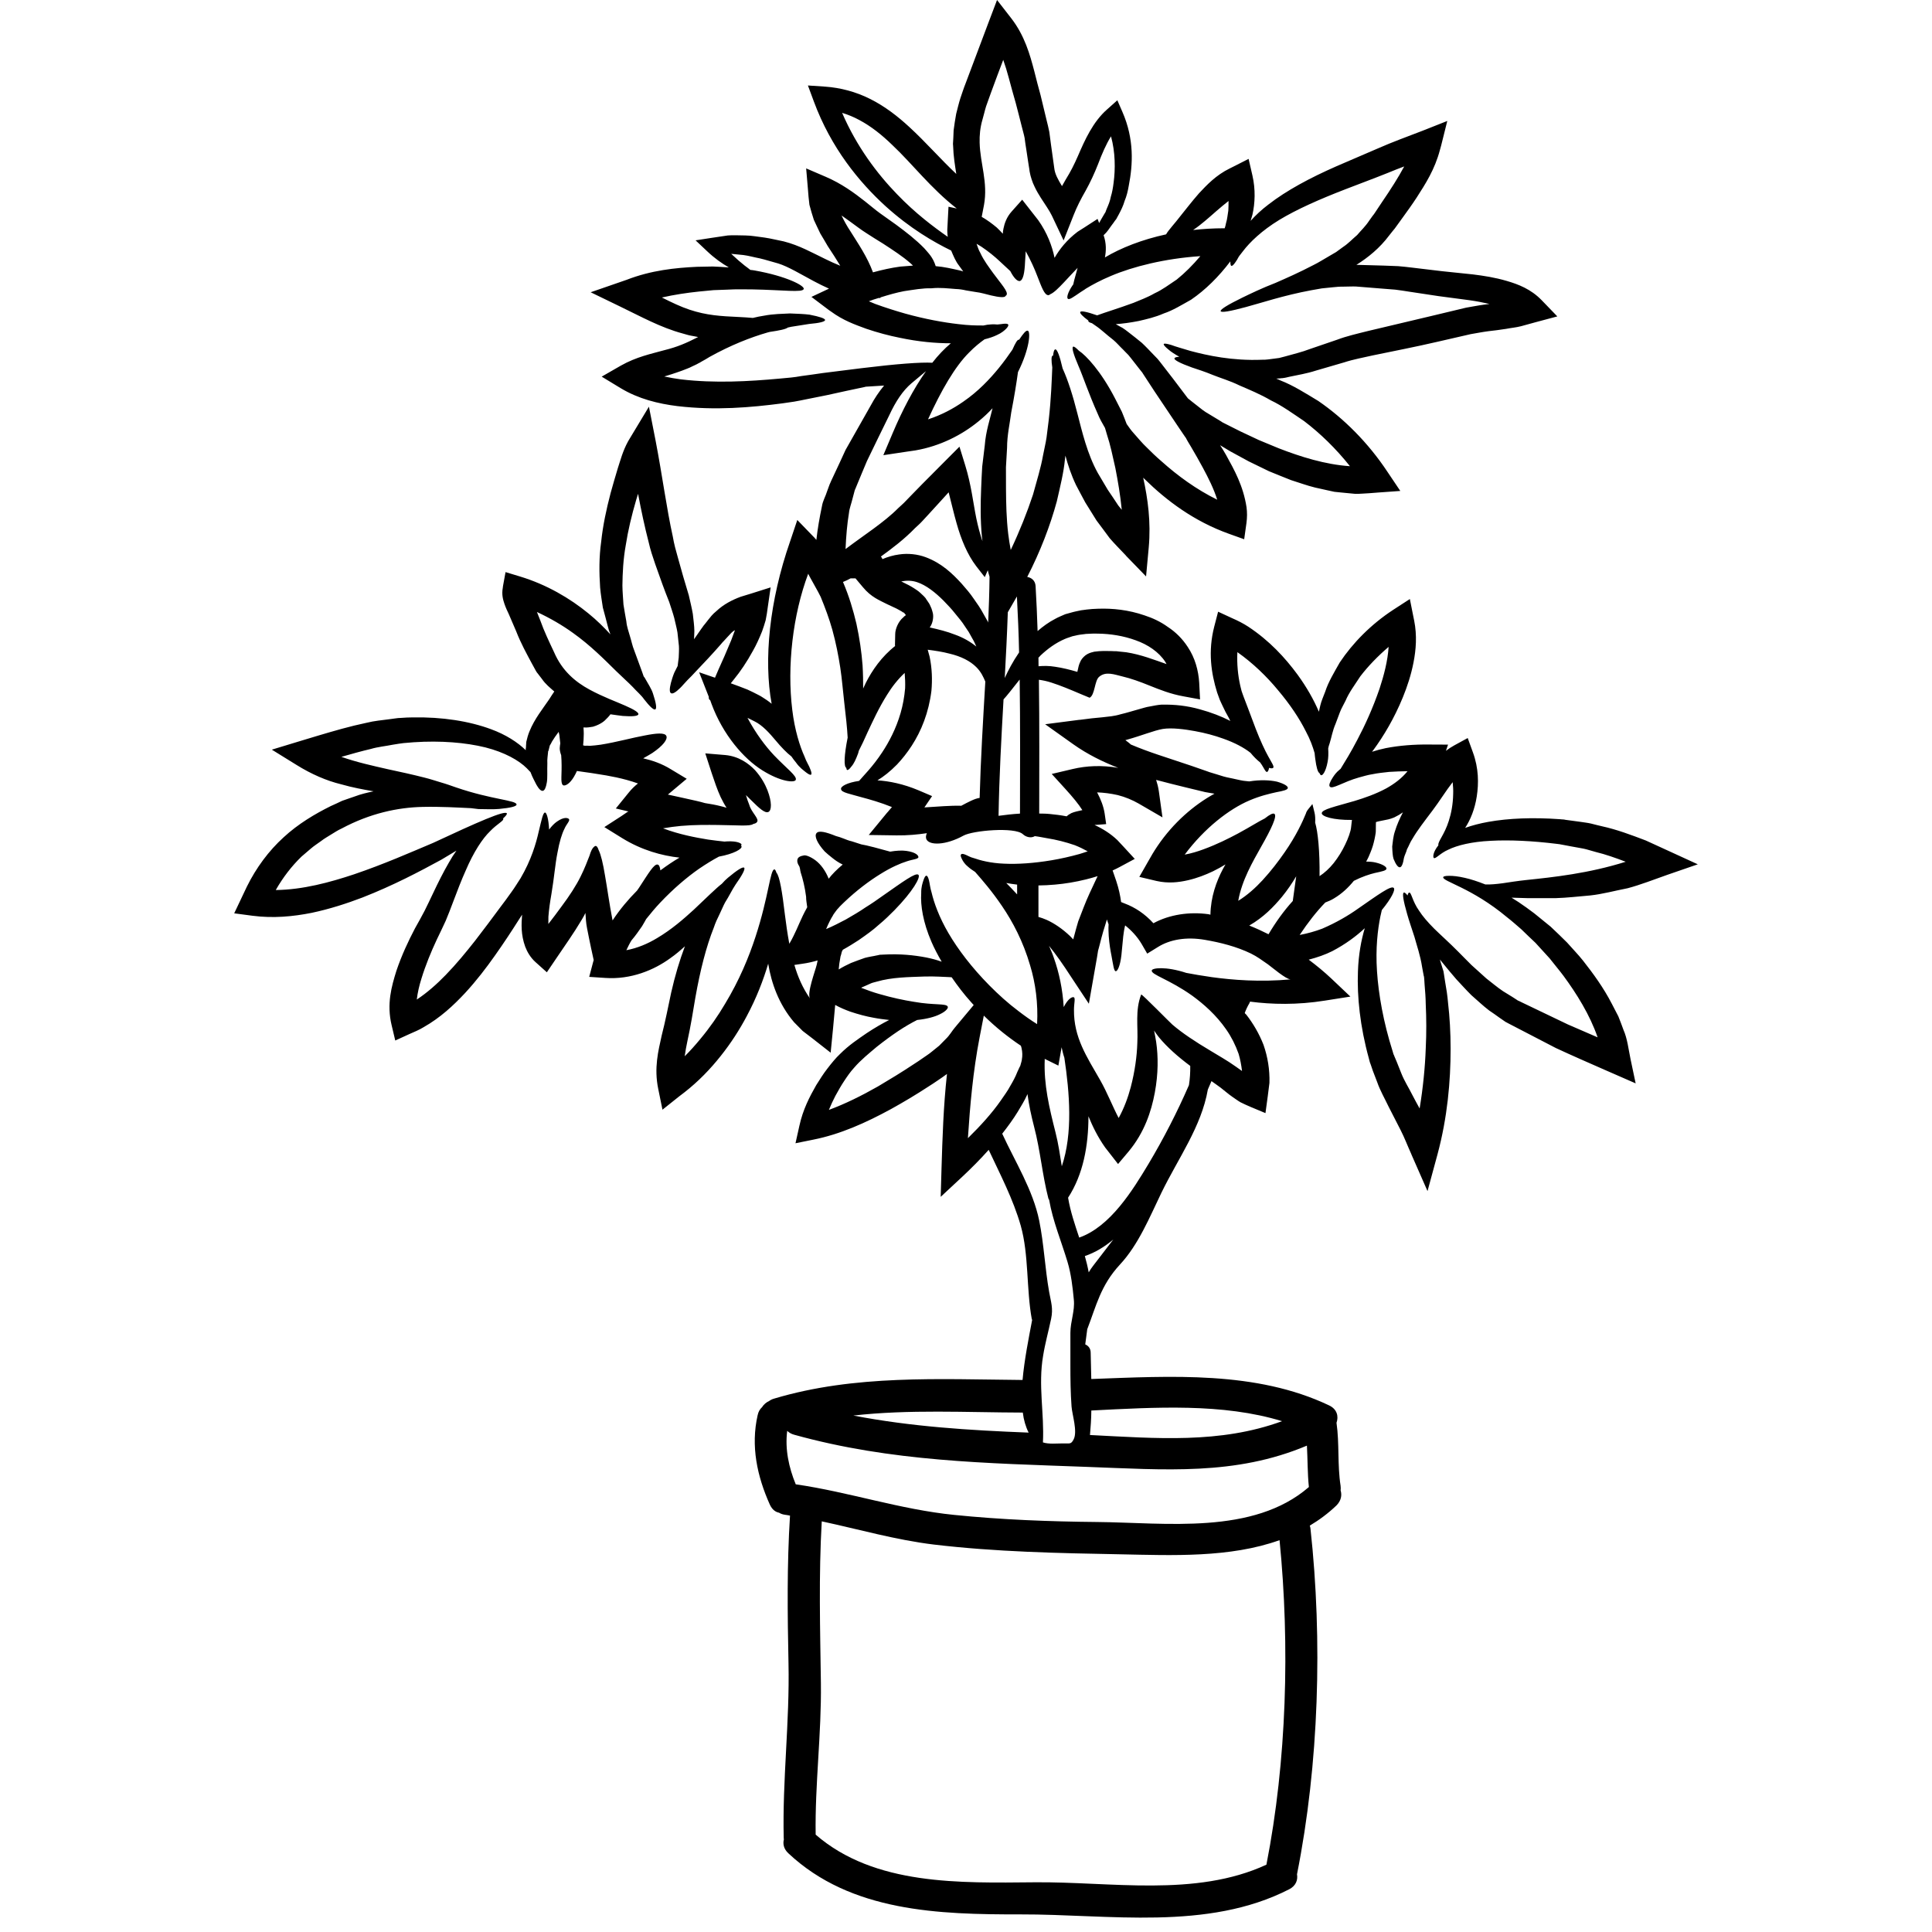<svg xmlns="http://www.w3.org/2000/svg" xmlns:xlink="http://www.w3.org/1999/xlink" width="200" viewBox="0 0 150 150" height="200" preserveAspectRatio="xMidYMid meet"><path fill="#000000" d="M 51.27 67.578 C 51.77 67.207 52.273 66.867 52.754 66.586 C 51.387 66.434 49.836 66.016 48.301 65.07 L 46.922 64.215 L 48.242 63.363 L 48.734 63.027 C 48.758 63.023 48.777 63.016 48.805 63.004 L 47.812 62.77 L 48.805 61.547 C 49.039 61.25 49.293 61.016 49.531 60.828 C 48.406 60.422 47.238 60.223 46.363 60.09 C 45.73 59.98 45.184 59.926 44.793 59.859 C 44.645 60.188 44.48 60.469 44.316 60.652 C 44.059 60.957 43.793 61.035 43.699 60.953 C 43.492 60.754 43.641 60.156 43.594 59.031 C 43.582 58.902 43.578 58.762 43.57 58.633 C 43.5 58.445 43.457 58.25 43.457 58.094 C 43.469 57.953 43.477 57.828 43.5 57.711 C 43.477 57.504 43.457 57.309 43.43 57.082 C 43.418 57 43.395 56.906 43.375 56.82 C 43.18 57.082 42.996 57.34 42.859 57.57 C 42.777 57.723 42.766 57.77 42.684 57.887 C 42.656 57.988 42.633 58.086 42.613 58.176 L 42.574 58.316 L 42.547 58.34 L 42.555 58.359 C 42.531 58.668 42.473 58.957 42.496 59.262 C 42.473 59.836 42.523 60.43 42.449 60.785 C 42.383 61.156 42.285 61.375 42.145 61.398 C 42.004 61.426 41.828 61.25 41.645 60.922 C 41.516 60.652 41.34 60.363 41.188 59.949 C 41.094 59.848 41 59.758 40.898 59.645 C 40.289 59.039 39.191 58.41 37.68 58.027 C 36.152 57.652 34.227 57.488 32.113 57.629 C 31.844 57.648 31.582 57.672 31.316 57.695 L 31.117 57.723 L 30.945 57.746 L 30.512 57.816 C 29.949 57.93 29.328 57.988 28.805 58.145 C 28.078 58.316 27.301 58.531 26.504 58.762 C 27.691 59.18 28.934 59.453 30.102 59.719 C 31.094 59.93 32.047 60.141 32.949 60.371 C 33.395 60.48 33.836 60.629 34.258 60.754 C 34.656 60.867 35.039 61.008 35.402 61.133 C 38.199 62.094 40.105 62.125 40.105 62.465 C 40.105 62.605 39.645 62.723 38.766 62.805 C 38.324 62.848 37.777 62.824 37.148 62.816 C 36.969 62.789 36.773 62.77 36.57 62.746 C 35.547 62.699 34.273 62.617 32.82 62.648 C 30.895 62.688 28.742 63.141 26.527 64.324 C 26.223 64.461 25.977 64.629 25.711 64.789 C 25.453 64.953 25.18 65.102 24.926 65.301 C 24.668 65.492 24.391 65.664 24.145 65.875 C 23.906 66.078 23.656 66.293 23.406 66.508 C 22.637 67.254 21.969 68.121 21.41 69.102 C 23.516 69.078 25.617 68.504 27.484 67.883 C 29.82 67.09 31.875 66.18 33.629 65.441 C 37.031 63.852 39.215 62.887 39.352 63.152 C 39.375 63.223 39.273 63.352 39.051 63.551 C 39.062 63.562 39.07 63.566 39.07 63.566 C 39.145 63.715 38.605 63.957 38.055 64.531 C 37.457 65.105 36.77 66.152 36.148 67.609 C 35.824 68.332 35.508 69.148 35.168 70.055 C 34.996 70.512 34.82 70.98 34.609 71.48 C 34.379 71.996 34.141 72.465 33.91 72.953 C 33.469 73.898 33.043 74.926 32.719 75.984 C 32.551 76.516 32.422 77.07 32.359 77.605 C 33.172 77.07 33.926 76.398 34.613 75.688 C 35.441 74.836 36.188 73.922 36.887 73.035 C 37.578 72.141 38.227 71.273 38.84 70.441 C 38.988 70.246 39.129 70.055 39.273 69.863 C 39.414 69.664 39.562 69.465 39.703 69.266 C 39.988 68.879 40.18 68.539 40.414 68.191 C 41.246 66.773 41.621 65.48 41.828 64.555 C 42.051 63.633 42.16 63.086 42.316 63.086 C 42.434 63.086 42.59 63.543 42.633 64.406 C 42.824 64.148 43.031 63.934 43.234 63.793 C 43.805 63.387 44.117 63.504 44.18 63.602 C 44.262 63.734 43.977 63.984 43.824 64.348 C 43.625 64.734 43.43 65.363 43.277 66.227 C 43.102 67.098 43.031 68.117 42.812 69.414 C 42.707 70.012 42.625 70.574 42.578 71.172 C 42.574 71.363 42.574 71.543 42.574 71.738 C 42.938 71.262 43.277 70.828 43.582 70.398 C 44.223 69.543 44.727 68.762 45.074 68.062 C 45.395 67.418 45.605 66.855 45.77 66.434 C 45.871 66.086 45.988 65.855 46.102 65.762 C 46.152 65.715 46.199 65.676 46.25 65.68 C 46.336 65.68 46.41 65.789 46.477 65.996 C 46.656 66.352 46.82 67.043 46.973 67.977 C 47.145 68.938 47.305 70.152 47.559 71.461 C 48.141 70.582 48.785 69.824 49.457 69.148 C 49.504 69.078 49.562 68.996 49.613 68.926 C 50.344 67.812 50.777 67.055 51.062 67.125 C 51.172 67.148 51.246 67.312 51.27 67.578 Z M 63.469 74.609 L 63.488 74.566 C 63.113 74.676 62.727 74.766 62.309 74.824 L 61.676 74.918 C 61.938 75.828 62.328 76.73 62.891 77.523 C 62.625 77.145 63.305 75.352 63.406 74.918 L 63.453 74.707 Z M 70.336 47.758 L 70.242 47.641 C 70.195 47.566 70.172 47.559 70.156 47.559 C 70.129 47.547 70.113 47.543 70.09 47.535 C 70.07 47.523 70.07 47.516 70.039 47.492 L 69.891 47.406 C 69.793 47.359 69.715 47.301 69.59 47.242 C 69.344 47.129 69.094 47.012 68.84 46.891 C 68.301 46.613 67.637 46.367 67 45.594 L 66.418 44.902 C 66.293 44.906 66.172 44.906 66.035 44.906 C 65.863 45.008 65.66 45.098 65.449 45.184 C 65.922 46.285 66.246 47.383 66.492 48.426 C 66.738 49.555 66.891 50.633 66.969 51.648 C 67.008 52.289 67.016 52.895 67.016 53.457 C 67.09 53.305 67.148 53.164 67.223 53.012 C 67.715 52.047 68.441 50.98 69.516 50.141 L 69.484 50.141 L 69.504 49.23 C 69.504 48.824 69.758 48.238 70.121 47.941 C 70.195 47.863 70.262 47.805 70.336 47.758 Z M 69.891 20.699 C 70.23 20.672 70.559 20.652 70.883 20.621 C 70.816 20.559 70.742 20.48 70.66 20.414 C 70.098 19.918 69.352 19.43 68.559 18.914 C 68.141 18.66 67.727 18.398 67.297 18.121 C 66.809 17.816 66.41 17.492 65.98 17.188 C 65.766 17.031 65.547 16.879 65.336 16.73 C 65.531 17.137 65.754 17.551 66.035 17.969 C 66.629 18.926 67.332 19.93 67.777 21.145 C 68.5 20.945 69.203 20.793 69.891 20.699 Z M 72.383 28.164 C 72.836 27.582 73.316 27.078 73.824 26.652 C 72.637 26.652 71.297 26.531 69.848 26.223 C 69.023 26.059 68.148 25.828 67.262 25.527 C 66.363 25.195 65.477 24.891 64.492 24.168 L 64.34 24.062 L 63 23.051 L 64.363 22.41 C 63.941 22.223 63.547 22.023 63.172 21.824 C 62.145 21.277 61.211 20.703 60.426 20.457 C 59.926 20.324 59.426 20.16 58.988 20.059 C 58.551 19.977 58.137 19.855 57.719 19.801 C 57.391 19.777 57.074 19.73 56.77 19.707 C 57.16 20.078 57.531 20.395 57.812 20.617 C 57.996 20.758 58.137 20.855 58.258 20.957 C 58.359 20.961 58.465 20.98 58.57 20.996 C 61.07 21.438 62.484 22.188 62.402 22.438 C 62.309 22.734 60.812 22.512 58.418 22.469 C 57.82 22.469 57.168 22.445 56.469 22.488 C 56.125 22.504 55.758 22.512 55.391 22.527 C 55.02 22.559 54.645 22.605 54.25 22.637 C 53.336 22.734 52.363 22.875 51.387 23.098 C 52.148 23.48 52.859 23.82 53.531 24.043 C 54.867 24.488 55.953 24.547 57.383 24.613 C 57.766 24.633 58.117 24.652 58.453 24.684 C 58.746 24.613 59.047 24.547 59.328 24.508 C 60.066 24.367 60.754 24.367 61.336 24.336 C 61.938 24.359 62.449 24.379 62.848 24.43 C 63.629 24.582 64.059 24.723 64.059 24.848 C 64.051 24.98 63.609 25.082 62.82 25.152 C 62.438 25.211 61.973 25.289 61.434 25.371 C 61.352 25.387 61.258 25.41 61.168 25.43 C 61.012 25.559 60.512 25.66 59.762 25.77 C 59.711 25.781 59.66 25.793 59.609 25.809 C 58.277 26.191 56.727 26.801 55.09 27.711 C 54.891 27.84 54.684 27.953 54.473 28.07 L 54.316 28.164 L 54.234 28.203 L 54.086 28.285 L 53.738 28.449 C 53.531 28.566 53.207 28.672 52.941 28.781 C 52.66 28.891 52.402 28.961 52.141 29.055 C 51.949 29.113 51.77 29.172 51.574 29.23 C 51.996 29.32 52.422 29.395 52.859 29.453 C 55.5 29.766 58.148 29.613 60.523 29.395 C 60.82 29.371 61.117 29.336 61.41 29.312 C 61.617 29.297 61.965 29.238 62.227 29.195 C 62.801 29.121 63.355 29.039 63.895 28.961 C 64.973 28.82 65.973 28.699 66.887 28.586 C 69.566 28.258 71.512 28.109 72.383 28.164 Z M 73.641 16.051 L 74.281 16.188 C 72.25 14.602 70.824 12.711 69.293 11.273 C 68.477 10.477 67.625 9.801 66.727 9.324 C 66.293 9.086 65.84 8.902 65.383 8.762 C 66.504 11.371 68.105 13.492 69.648 15.082 C 71.074 16.566 72.465 17.605 73.582 18.387 C 73.551 18.141 73.535 17.895 73.559 17.625 L 73.582 17.172 Z M 75.598 78.031 C 75.539 77.965 75.473 77.898 75.414 77.828 C 74.832 77.184 74.34 76.531 73.887 75.875 C 73.828 75.867 73.781 75.867 73.715 75.863 C 73.289 75.852 72.633 75.793 71.781 75.816 C 70.543 75.863 69.262 75.867 68.066 76.215 C 67.926 76.258 67.754 76.289 67.637 76.34 L 67.289 76.496 L 66.941 76.648 L 66.859 76.691 C 67.32 76.871 67.797 77.043 68.258 77.172 C 69.262 77.465 70.191 77.66 70.965 77.781 C 72.531 78.059 73.453 77.887 73.582 78.152 C 73.641 78.262 73.453 78.516 72.977 78.742 C 72.574 78.949 71.953 79.113 71.207 79.191 C 70.766 79.414 70.273 79.695 69.727 80.059 C 69.211 80.406 68.648 80.816 68.059 81.285 C 67.496 81.762 66.828 82.297 66.316 82.895 C 66.164 83.059 66.027 83.234 65.914 83.387 C 65.801 83.555 65.672 83.715 65.559 83.902 C 65.309 84.273 65.086 84.672 64.855 85.09 C 64.68 85.43 64.504 85.801 64.355 86.172 C 65.605 85.711 66.887 85.078 68.176 84.344 C 69.086 83.805 70.02 83.238 70.953 82.617 L 71.305 82.387 L 71.641 82.156 C 71.863 81.996 72.133 81.832 72.324 81.668 L 72.918 81.188 L 73.457 80.641 C 73.734 80.375 73.906 80.051 74.145 79.77 Z M 75.801 50.199 C 75.711 49.988 75.613 49.77 75.488 49.566 C 75.395 49.398 75.309 49.238 75.215 49.074 C 75.113 48.914 75.008 48.77 74.902 48.609 C 74.719 48.305 74.41 47.945 74.129 47.602 C 73.898 47.301 73.559 46.949 73.258 46.637 C 72.633 46.012 71.922 45.438 71.199 45.199 C 70.801 45.066 70.395 45.059 69.973 45.141 C 70.16 45.242 70.355 45.328 70.535 45.422 C 70.672 45.488 70.836 45.594 70.977 45.68 L 71.188 45.82 C 71.27 45.867 71.371 45.961 71.457 46.035 C 71.547 46.117 71.641 46.203 71.723 46.285 C 71.805 46.375 71.887 46.457 71.902 46.508 L 72.016 46.672 L 72.074 46.762 L 72.102 46.801 L 72.121 46.82 L 72.125 46.836 L 72.191 46.949 L 72.191 46.953 L 72.316 47.234 C 72.355 47.352 72.398 47.477 72.426 47.605 C 72.492 47.887 72.434 48.387 72.184 48.715 C 72.871 48.867 73.535 49.031 74.145 49.273 C 74.773 49.496 75.336 49.82 75.801 50.199 Z M 76.059 61.949 C 76.141 58.938 76.324 55.922 76.5 52.918 C 76.359 52.586 76.176 52.164 75.789 51.785 C 75.332 51.332 74.633 50.957 73.676 50.738 C 73.176 50.605 72.633 50.523 72.027 50.445 C 72.074 50.621 72.125 50.805 72.176 50.988 C 72.367 51.891 72.391 52.781 72.316 53.633 C 72.211 54.473 72.016 55.258 71.75 55.973 C 71.223 57.406 70.418 58.531 69.645 59.355 C 69.105 59.906 68.59 60.305 68.125 60.586 C 69.047 60.645 70.129 60.863 71.297 61.352 L 72.367 61.809 L 71.77 62.688 C 72.812 62.625 73.801 62.535 74.633 62.559 C 74.914 62.406 75.168 62.277 75.383 62.176 C 75.629 62.062 75.852 61.977 76.059 61.949 Z M 76.723 48.344 C 76.773 47.152 76.816 45.961 76.828 44.777 C 76.773 44.602 76.734 44.438 76.691 44.273 L 76.457 44.809 L 75.793 43.957 C 75.109 43.062 74.621 41.883 74.27 40.629 C 74.047 39.848 73.863 39.039 73.652 38.223 C 73.43 38.473 73.219 38.695 72.996 38.945 C 72.695 39.277 72.391 39.605 72.086 39.941 L 71.621 40.445 C 71.398 40.688 71.258 40.801 71.066 40.98 C 70.215 41.859 69.328 42.531 68.391 43.211 C 68.449 43.27 68.488 43.332 68.512 43.41 C 68.93 43.234 69.363 43.105 69.816 43.047 C 70.5 42.945 71.238 43.027 71.863 43.258 C 73.129 43.73 73.965 44.555 74.66 45.312 C 75.008 45.711 75.309 46.051 75.605 46.492 C 75.871 46.871 76.117 47.211 76.352 47.656 C 76.465 47.863 76.582 48.062 76.699 48.27 C 76.707 48.297 76.715 48.32 76.723 48.344 Z M 78.969 69.441 C 78.969 69.168 78.969 68.902 78.969 68.68 C 78.676 68.645 78.395 68.605 78.125 68.555 C 78.395 68.828 78.676 69.121 78.969 69.441 Z M 79.121 50.656 C 79.094 49.207 79.027 47.758 78.953 46.309 L 78.246 47.535 C 78.188 49.238 78.102 50.945 78.008 52.641 C 78.27 52.07 78.617 51.391 79.121 50.656 Z M 79.191 63.168 C 79.199 59.699 79.215 56.238 79.168 52.77 C 79.156 52.777 79.152 52.777 79.152 52.777 C 78.875 53.125 78.629 53.445 78.418 53.703 C 78.223 53.949 78.055 54.145 77.914 54.301 C 77.742 57.312 77.578 60.324 77.527 63.34 C 78.043 63.27 78.594 63.203 79.191 63.168 Z M 79.34 82.238 C 79.391 81.984 79.379 81.656 79.316 81.391 C 79.305 81.32 79.281 81.25 79.258 81.188 C 78.754 80.855 78.277 80.5 77.824 80.137 C 77.305 79.719 76.828 79.289 76.383 78.852 L 76.059 80.523 C 75.539 83.215 75.312 85.859 75.148 88.367 C 76.141 87.395 77.02 86.422 77.703 85.441 C 77.953 85.07 78.23 84.707 78.43 84.324 C 78.645 83.961 78.84 83.605 78.98 83.238 C 79.059 83.082 79.156 82.836 79.211 82.758 C 79.258 82.57 79.34 82.348 79.34 82.238 Z M 79.863 111.227 C 79.633 110.77 79.48 110.246 79.41 109.672 C 75 109.66 70.594 109.414 66.254 109.902 C 70.766 110.77 75.254 111.047 79.863 111.227 Z M 82.438 90.551 C 83.305 87.988 83.043 84.848 82.637 82.125 C 82.543 81.848 82.48 81.574 82.422 81.305 C 82.422 81.328 82.422 81.344 82.414 81.363 L 82.172 82.734 L 81.105 82.207 C 81.105 82.219 81.113 82.23 81.113 82.246 C 81.031 84.219 81.469 86.016 81.949 87.918 C 82.172 88.789 82.297 89.676 82.438 90.551 Z M 83.359 111.75 C 83.672 111.133 83.242 109.836 83.195 109.207 C 83.117 108.145 83.105 107.086 83.105 106.016 C 83.105 105.172 83.105 104.328 83.105 103.48 C 83.105 102.594 83.465 101.777 83.371 100.898 C 83.281 99.938 83.16 98.902 82.883 97.98 C 82.395 96.352 81.746 94.824 81.457 93.168 C 81.445 93.129 81.418 93.098 81.398 93.059 C 80.922 91.215 80.773 89.324 80.289 87.488 C 80.066 86.625 79.887 85.793 79.773 84.949 C 79.754 84.973 79.746 84.996 79.738 85.023 C 79.539 85.469 79.273 85.883 79.016 86.32 C 78.668 86.891 78.254 87.453 77.812 88.02 C 78.809 90.188 80.203 92.398 80.684 94.77 C 81.055 96.602 81.129 98.469 81.457 100.312 C 81.598 101.105 81.781 101.566 81.609 102.391 C 81.41 103.34 81.145 104.285 80.988 105.254 C 80.59 107.566 81.086 109.703 80.973 111.988 C 81.434 112.137 82.039 112.066 82.52 112.066 C 83.059 112.055 83.148 112.16 83.359 111.75 Z M 85.02 68.445 L 85.219 68.023 C 84.922 68.117 84.633 68.199 84.332 68.273 C 83.5 68.48 82.684 68.613 81.91 68.68 C 81.469 68.723 81.035 68.738 80.625 68.746 C 80.625 69.391 80.625 70.258 80.625 71.191 C 80.824 71.246 81.035 71.32 81.27 71.422 C 81.84 71.68 82.48 72.105 83.078 72.676 C 83.16 72.766 83.242 72.852 83.324 72.934 C 83.332 72.887 83.348 72.828 83.367 72.781 C 83.48 72.359 83.59 71.938 83.711 71.539 C 83.863 71.156 84.004 70.781 84.145 70.418 C 84.426 69.688 84.738 69.051 85.02 68.445 Z M 84.902 98.234 C 85.445 97.512 85.957 96.879 86.438 96.234 C 85.777 96.789 85.039 97.246 84.227 97.52 C 84.344 97.934 84.449 98.355 84.527 98.785 C 84.633 98.605 84.758 98.414 84.902 98.234 Z M 90.57 51.559 C 90.535 51.504 90.508 51.445 90.473 51.387 C 89.973 50.617 89.117 50.043 88.172 49.711 C 87.234 49.367 86.211 49.207 85.254 49.195 C 85.016 49.184 84.773 49.191 84.539 49.207 L 84.367 49.215 C 84.352 49.215 84.258 49.219 84.223 49.23 L 83.848 49.277 C 83.594 49.312 83.457 49.367 83.266 49.398 C 83.066 49.473 82.879 49.52 82.684 49.605 C 81.949 49.918 81.316 50.391 80.781 50.898 C 80.723 50.957 80.684 51.016 80.625 51.062 C 80.633 51.285 80.633 51.504 80.633 51.727 C 81.031 51.691 81.457 51.691 81.91 51.766 C 82.461 51.844 83.043 51.988 83.648 52.164 C 83.652 52.105 83.664 52.066 83.68 52.008 C 83.73 51.832 83.723 51.668 83.91 51.297 C 84.012 51.105 84.227 50.887 84.426 50.781 C 84.648 50.664 84.797 50.641 84.957 50.598 C 85.477 50.523 85.836 50.547 86.23 50.547 L 86.512 50.559 L 86.664 50.559 L 86.867 50.582 C 87.062 50.598 87.25 50.617 87.438 50.641 C 88.594 50.82 89.609 51.227 90.57 51.559 Z M 99.539 110.34 C 94.922 108.926 89.68 109.262 84.73 109.512 C 84.727 110.152 84.68 110.785 84.625 111.414 C 89.762 111.672 94.719 112.105 99.539 110.34 Z M 92.309 84.25 C 92.387 83.75 92.418 83.258 92.41 82.758 C 91.445 82.039 90.605 81.293 89.984 80.539 C 89.844 80.363 89.715 80.184 89.602 80.012 C 89.66 80.293 89.715 80.582 89.766 80.91 C 89.926 82.012 89.934 83.355 89.66 84.828 C 89.387 86.297 88.848 87.934 87.625 89.402 L 86.805 90.375 L 86.047 89.402 L 85.809 89.098 C 85.215 88.258 84.82 87.43 84.508 86.668 C 84.504 88.945 84.105 91.176 82.926 92.988 C 83.102 94.051 83.449 95.066 83.789 96.086 C 86.211 95.234 87.949 92.398 89.18 90.348 C 90.348 88.387 91.398 86.344 92.309 84.25 Z M 94.504 38.797 C 94.25 37.969 93.816 37.105 93.387 36.309 C 93.094 35.766 92.785 35.223 92.469 34.688 L 92.227 34.285 L 92.109 34.074 L 92.086 34.023 L 92.07 33.996 L 92.027 33.941 C 91.863 33.691 91.688 33.445 91.523 33.199 C 90.859 32.211 90.23 31.273 89.645 30.398 C 89.352 29.949 89.082 29.531 88.805 29.113 L 88.707 28.961 L 88.684 28.922 L 88.676 28.906 L 88.664 28.895 L 88.656 28.891 L 88.434 28.609 C 88.293 28.426 88.152 28.246 88.012 28.07 C 87.871 27.895 87.738 27.711 87.605 27.559 C 87.469 27.418 87.324 27.281 87.203 27.148 C 86.926 26.887 86.703 26.613 86.445 26.398 C 85.898 25.98 85.473 25.559 85.062 25.289 C 84.957 25.223 84.871 25.152 84.781 25.094 C 84.598 25.047 84.504 24.988 84.492 24.922 C 84.492 24.91 84.504 24.895 84.504 24.891 C 84.051 24.559 83.828 24.324 83.871 24.227 C 83.922 24.109 84.387 24.207 85.18 24.484 C 85.801 24.25 86.785 23.961 87.996 23.516 C 88.516 23.297 89.086 23.094 89.645 22.77 C 90.238 22.504 90.777 22.09 91.363 21.703 C 92.004 21.188 92.613 20.574 93.195 19.887 C 90.438 20.07 87.953 20.699 86.246 21.426 C 85.461 21.754 84.797 22.113 84.309 22.41 C 84.277 22.438 84.25 22.445 84.227 22.469 C 84.109 22.547 83.988 22.617 83.887 22.688 C 83.348 23.051 83.02 23.309 82.902 23.191 C 82.812 23.098 82.883 22.727 83.289 22.129 C 83.301 22.125 83.316 22.105 83.324 22.09 C 83.367 21.867 83.441 21.602 83.531 21.285 C 83.57 21.129 83.621 20.961 83.664 20.797 C 83.277 21.199 82.918 21.59 82.621 21.906 C 82.191 22.363 81.816 22.734 81.551 22.84 C 81.492 22.895 81.434 22.918 81.387 22.918 C 81.082 22.906 80.871 22.289 80.531 21.422 C 80.32 20.863 80.02 20.199 79.637 19.508 C 79.621 19.793 79.605 20.078 79.586 20.324 C 79.551 21.18 79.438 21.754 79.176 21.82 C 78.977 21.848 78.711 21.578 78.438 21.047 C 78.211 20.848 77.941 20.574 77.609 20.277 C 77.227 19.918 76.746 19.523 76.199 19.156 C 76.078 19.086 75.953 19 75.82 18.926 C 75.906 19.168 75.977 19.406 76.109 19.629 C 76.383 20.234 76.793 20.758 77.109 21.203 C 77.73 22.055 78.324 22.676 78.137 22.918 C 78.125 22.941 78.102 22.957 78.066 22.969 C 78.066 22.977 78.07 22.98 78.07 22.98 C 78.016 23.117 77.609 23.094 76.934 22.934 C 76.598 22.859 76.184 22.719 75.73 22.668 C 75.496 22.629 75.254 22.586 75 22.547 C 74.75 22.488 74.484 22.445 74.199 22.438 C 73.617 22.395 72.988 22.312 72.316 22.383 C 71.645 22.363 70.934 22.496 70.191 22.605 C 69.59 22.719 68.98 22.895 68.348 23.094 L 68.363 23.141 L 68.227 23.133 C 67.965 23.203 67.715 23.297 67.457 23.391 C 67.621 23.461 67.797 23.531 67.953 23.598 C 68.746 23.887 69.539 24.137 70.297 24.352 C 71.82 24.773 73.23 25.031 74.402 25.164 C 75.168 25.262 75.82 25.277 76.363 25.27 C 76.562 25.223 76.746 25.195 76.922 25.188 C 77.129 25.168 77.297 25.184 77.438 25.195 C 77.633 25.184 77.801 25.148 77.93 25.137 C 78.113 25.121 78.242 25.137 78.277 25.195 C 78.312 25.254 78.27 25.363 78.129 25.512 C 77.988 25.66 77.75 25.859 77.41 26.008 C 77.145 26.141 76.816 26.25 76.441 26.344 C 76.078 26.602 75.66 26.938 75.242 27.367 C 74.129 28.473 73.07 30.328 72.051 32.559 C 73.07 32.23 74 31.738 74.801 31.176 C 75.953 30.383 76.84 29.438 77.531 28.594 C 77.965 28.062 78.312 27.57 78.605 27.145 C 78.836 26.621 79 26.344 79.109 26.375 C 79.109 26.375 79.117 26.379 79.121 26.379 C 79.438 25.91 79.656 25.629 79.797 25.676 C 80.02 25.734 79.961 27.035 79.035 28.891 C 78.918 29.754 78.746 30.805 78.512 32.02 C 78.406 32.863 78.188 33.785 78.188 34.766 C 78.156 35.25 78.129 35.758 78.102 36.27 C 78.102 36.812 78.105 37.379 78.105 37.953 C 78.113 39.086 78.137 40.27 78.277 41.445 C 78.328 41.859 78.395 42.281 78.473 42.699 C 79.168 41.23 79.746 39.781 80.203 38.398 C 80.492 37.332 80.812 36.328 80.98 35.359 C 81.07 34.879 81.188 34.414 81.254 33.961 C 81.312 33.504 81.371 33.074 81.418 32.652 C 81.617 30.902 81.656 29.484 81.699 28.527 C 81.617 27.98 81.617 27.648 81.727 27.613 C 81.734 27.605 81.75 27.625 81.758 27.625 C 81.793 27.316 81.84 27.145 81.934 27.125 C 82.074 27.109 82.273 27.613 82.496 28.586 C 82.496 28.598 82.504 28.617 82.516 28.645 C 82.52 28.656 82.531 28.668 82.539 28.691 C 82.895 29.477 83.289 30.668 83.648 32.102 C 84.012 33.504 84.41 35.242 85.238 36.73 C 85.484 37.148 85.742 37.578 86 38.016 C 86.27 38.414 86.547 38.82 86.82 39.242 C 86.91 39.348 87.004 39.465 87.094 39.582 C 86.984 38.457 86.793 37.348 86.594 36.328 C 86.387 35.41 86.207 34.531 85.941 33.734 C 85.895 33.562 85.844 33.398 85.793 33.227 C 85.578 32.859 85.371 32.492 85.23 32.137 C 84.504 30.512 84.117 29.297 83.723 28.391 C 83.348 27.512 83.195 26.996 83.316 26.918 C 83.383 26.879 83.539 27 83.766 27.23 C 84.316 27.59 85.473 28.809 86.559 30.91 C 86.727 31.25 86.91 31.605 87.102 31.973 C 87.227 32.27 87.348 32.594 87.473 32.918 C 87.648 33.164 87.812 33.41 88.012 33.625 C 88.344 33.996 88.684 34.414 89.039 34.746 C 89.223 34.93 89.402 35.102 89.586 35.281 C 89.773 35.465 89.984 35.641 90.184 35.82 C 91.418 36.926 92.871 37.992 94.504 38.797 Z M 94.945 67.473 C 95.008 67.348 95.086 67.23 95.148 67.113 C 94.844 67.297 94.523 67.477 94.164 67.652 C 93.594 67.922 92.953 68.176 92.238 68.34 C 91.523 68.504 90.707 68.605 89.793 68.398 L 88.457 68.082 L 89.141 66.883 C 89.363 66.484 89.602 66.078 89.867 65.688 C 91.109 63.855 92.715 62.484 94.293 61.621 C 94.152 61.598 94 61.574 93.852 61.547 L 93.559 61.496 L 93.371 61.449 L 93.223 61.414 C 92.844 61.324 92.445 61.227 92.027 61.125 C 91.316 60.953 90.555 60.762 89.762 60.551 C 89.852 60.828 89.926 61.117 89.973 61.438 L 90.254 63.461 L 88.395 62.383 C 87.918 62.113 87.375 61.879 86.781 61.73 C 86.246 61.609 85.699 61.539 85.18 61.52 C 85.473 62.07 85.684 62.625 85.766 63.168 L 85.883 63.984 L 85.27 64.031 C 85.172 64.043 85.078 64.043 84.98 64.051 C 85.594 64.332 86.207 64.707 86.75 65.223 L 87.25 65.758 L 88.102 66.684 L 86.934 67.312 C 86.75 67.414 86.562 67.5 86.383 67.582 L 86.664 68.398 C 86.863 68.996 86.977 69.543 87.043 70.035 L 87.316 70.145 C 88.137 70.453 88.883 70.949 89.551 71.68 C 90.789 71.004 92.352 70.773 93.828 70.98 C 93.875 70.992 93.93 71.004 93.977 71.016 C 94 69.641 94.438 68.434 94.945 67.473 Z M 95.367 16.344 C 95.383 16.102 95.383 15.863 95.383 15.605 C 95.062 15.852 94.754 16.121 94.445 16.383 C 93.84 16.914 93.238 17.453 92.672 17.832 C 92.66 17.84 92.641 17.848 92.633 17.859 C 93.406 17.773 94.199 17.723 95.02 17.723 L 95.086 17.723 C 95.125 17.594 95.168 17.457 95.191 17.312 C 95.285 17.02 95.309 16.68 95.367 16.344 Z M 98.324 144.773 C 99.902 136.738 100.156 127.742 99.344 119.578 C 95.5 120.957 91.023 120.758 86.992 120.676 C 82.141 120.586 77.336 120.492 72.496 119.918 C 69.539 119.559 66.691 118.738 63.801 118.117 C 63.559 122.309 63.676 126.473 63.734 130.676 C 63.785 134.609 63.266 138.527 63.328 142.441 C 67.906 146.41 74.566 146.188 80.301 146.141 C 86.188 146.078 92.809 147.324 98.324 144.773 Z M 100.461 69.301 C 100.52 68.863 100.578 68.438 100.637 68.035 C 100.332 68.555 99.961 69.102 99.531 69.629 C 98.875 70.418 98.09 71.227 96.992 71.859 C 97.496 72.059 98 72.289 98.488 72.535 C 99.051 71.586 99.68 70.711 100.371 69.953 Z M 101.621 115.453 C 101.512 114.383 101.527 113.305 101.469 112.238 C 95.914 114.582 90.438 114.109 84.344 113.887 C 76.598 113.598 69.191 113.488 61.656 111.391 C 61.441 111.332 61.27 111.234 61.133 111.102 C 61.133 111.102 61.129 111.102 61.117 111.102 C 60.938 112.512 61.242 113.934 61.781 115.242 C 65.922 115.84 69.879 117.195 74.082 117.617 C 77.785 117.992 81.469 118.133 85.18 118.168 C 90.488 118.215 97.305 119.195 101.621 115.453 Z M 126.219 66.906 C 125.434 66.609 124.656 66.332 123.91 66.152 C 123.672 66.086 123.418 66.016 123.18 65.945 C 122.93 65.875 122.648 65.84 122.402 65.789 C 122.133 65.738 121.879 65.699 121.621 65.645 L 121.242 65.574 L 121.152 65.559 L 121.117 65.547 L 121.102 65.547 L 120.918 65.523 C 118.965 65.281 117.184 65.199 115.723 65.281 C 114.258 65.352 113.137 65.629 112.445 65.969 C 111.797 66.25 111.445 66.727 111.316 66.609 C 111.254 66.551 111.234 66.18 111.676 65.629 C 111.602 65.363 112.145 64.82 112.484 63.734 C 112.668 63.168 112.809 62.461 112.824 61.648 C 112.836 61.355 112.82 61.043 112.785 60.727 C 112.262 61.391 111.75 62.23 111.227 62.918 C 110.582 63.773 110.039 64.473 109.68 65.094 C 109.473 65.395 109.387 65.68 109.238 65.938 C 109.18 66.18 109.059 66.379 109.004 66.602 C 108.934 67.055 108.828 67.32 108.688 67.336 C 108.535 67.348 108.371 67.113 108.195 66.684 C 108.125 66.469 108.105 66.121 108.09 65.723 C 108.137 65.363 108.164 64.93 108.312 64.512 C 108.453 64.043 108.668 63.562 108.922 63.07 C 108.723 63.211 108.5 63.344 108.254 63.461 C 107.906 63.609 107.66 63.645 107.418 63.691 C 107.191 63.742 106.969 63.773 106.828 63.828 C 106.828 63.91 106.816 64.098 106.82 64.312 L 106.816 64.57 L 106.805 64.68 L 106.77 64.895 C 106.738 65.07 106.703 65.242 106.656 65.418 C 106.574 65.758 106.445 66.098 106.305 66.414 C 106.242 66.586 106.152 66.73 106.07 66.895 C 106.336 66.895 106.582 66.914 106.797 66.965 C 107.387 67.105 107.648 67.305 107.645 67.438 C 107.645 67.594 107.285 67.66 106.746 67.777 C 106.34 67.875 105.754 68.062 105.113 68.387 C 104.68 68.918 104.18 69.391 103.566 69.754 C 103.359 69.883 103.137 69.977 102.895 70.07 C 102.215 70.77 101.547 71.625 100.906 72.59 C 101.527 72.473 102.109 72.309 102.656 72.102 C 103.734 71.637 104.68 71.09 105.449 70.539 C 107.004 69.461 108.008 68.723 108.211 68.938 C 108.352 69.078 108.047 69.723 107.285 70.656 C 107.246 70.816 107.203 70.992 107.168 71.172 C 106.969 72.164 106.789 73.609 106.91 75.41 C 107.027 77.199 107.402 79.348 108.125 81.625 L 108.188 81.844 L 108.195 81.867 L 108.211 81.883 L 108.254 81.996 L 108.438 82.43 C 108.555 82.723 108.676 83.023 108.793 83.32 C 109.035 83.938 109.363 84.426 109.645 84.996 C 109.828 85.352 110.027 85.711 110.219 86.062 C 110.484 84.461 110.641 82.875 110.695 81.391 C 110.754 80.199 110.746 79.055 110.695 77.988 C 110.688 77.453 110.648 76.938 110.605 76.449 L 110.582 76.074 L 110.566 75.891 L 110.555 75.805 L 110.543 75.785 C 110.492 75.555 110.461 75.312 110.414 75.09 C 110.266 74.137 110.004 73.434 109.82 72.746 C 109.598 72.059 109.387 71.457 109.246 70.949 C 108.953 69.93 108.859 69.348 108.992 69.301 C 109.051 69.273 109.152 69.359 109.281 69.523 C 109.316 69.383 109.355 69.309 109.406 69.301 C 109.582 69.262 109.645 69.965 110.18 70.711 C 110.441 71.121 110.836 71.586 111.352 72.102 C 111.863 72.605 112.527 73.191 113.199 73.871 C 113.531 74.215 113.887 74.559 114.25 74.93 C 114.621 75.266 115.004 75.609 115.402 75.969 C 115.824 76.289 116.242 76.656 116.703 76.961 C 116.945 77.113 117.184 77.262 117.426 77.406 L 117.789 77.641 L 117.836 77.676 L 117.949 77.723 L 118.152 77.824 C 119.293 78.367 120.488 78.938 121.723 79.535 C 122.473 79.859 123.254 80.199 124.039 80.539 C 123.438 78.793 122.41 77.152 121.387 75.762 C 121.035 75.289 120.652 74.848 120.309 74.402 C 119.934 73.992 119.562 73.59 119.211 73.199 C 118.828 72.836 118.457 72.488 118.113 72.148 C 117.719 71.809 117.355 71.484 117.016 71.223 C 114.25 68.91 111.98 68.434 112.051 68.105 C 112.059 68.039 112.215 68 112.496 68 C 112.785 67.992 113.207 68.035 113.73 68.156 C 114.188 68.258 114.73 68.434 115.32 68.668 C 115.344 68.668 115.367 68.668 115.395 68.668 C 115.742 68.68 116.164 68.641 116.676 68.574 C 117.191 68.496 117.812 68.398 118.5 68.324 C 120.602 68.105 123.348 67.812 126.219 66.906 Z M 131.816 67.105 L 129.449 67.922 C 128.391 68.293 127.379 68.695 126.375 68.961 C 125.359 69.16 124.387 69.426 123.461 69.523 C 122.527 69.602 121.641 69.707 120.816 69.73 C 119.996 69.73 119.246 69.73 118.547 69.73 C 118.125 69.715 117.738 69.707 117.355 69.695 C 117.531 69.805 117.715 69.922 117.895 70.035 C 118.312 70.312 118.707 70.602 119.117 70.91 C 119.527 71.238 119.949 71.586 120.395 71.949 C 120.801 72.34 121.242 72.746 121.664 73.176 C 122.062 73.633 122.504 74.078 122.902 74.578 C 123.695 75.586 124.496 76.68 125.148 77.945 C 125.312 78.262 125.484 78.586 125.648 78.91 C 125.789 79.25 125.914 79.602 126.047 79.961 C 126.352 80.648 126.434 81.469 126.598 82.246 L 126.992 84.113 L 125.145 83.305 C 125.004 83.246 124.863 83.18 124.723 83.121 C 123.371 82.527 122.043 81.949 120.793 81.367 C 119.574 80.738 118.402 80.125 117.285 79.547 L 117.074 79.438 L 116.969 79.379 L 116.945 79.371 L 116.891 79.34 C 116.867 79.32 116.816 79.289 116.816 79.289 L 116.41 79.008 C 116.148 78.816 115.883 78.633 115.617 78.453 C 115.113 78.07 114.676 77.641 114.234 77.262 C 113.812 76.844 113.441 76.426 113.066 76.027 C 112.719 75.629 112.402 75.242 112.098 74.871 C 111.992 74.742 111.891 74.625 111.793 74.496 C 111.816 74.578 111.84 74.66 111.863 74.742 C 111.934 74.957 111.996 75.188 112.074 75.422 C 112.113 75.695 112.164 75.969 112.203 76.25 C 112.297 76.762 112.379 77.301 112.426 77.859 C 112.555 78.969 112.625 80.164 112.625 81.434 C 112.625 83.949 112.379 86.75 111.609 89.617 L 110.832 92.477 L 109.605 89.684 L 109.562 89.578 C 109.281 88.961 109.059 88.359 108.75 87.754 C 108.438 87.133 108.125 86.527 107.812 85.922 C 107.508 85.285 107.137 84.637 106.93 84.031 C 106.816 83.727 106.703 83.434 106.586 83.133 L 106.434 82.684 L 106.395 82.578 L 106.352 82.461 L 106.277 82.172 C 105.594 79.695 105.355 77.375 105.43 75.43 C 105.473 74.113 105.688 72.977 105.961 72.066 C 105.309 72.676 104.469 73.305 103.441 73.844 C 102.891 74.121 102.266 74.336 101.609 74.508 C 102.234 74.977 102.812 75.453 103.359 75.969 L 104.844 77.375 L 102.859 77.688 C 100.719 78.031 98.746 77.988 97.051 77.766 C 97.031 77.805 97.031 77.848 97.004 77.887 C 96.852 78.141 96.738 78.387 96.641 78.652 C 96.676 78.703 96.715 78.734 96.758 78.773 C 97.285 79.449 97.754 80.234 98.102 81.129 C 98.418 82.039 98.59 83.039 98.559 84.078 C 98.512 84.43 98.473 84.789 98.426 85.129 L 98.25 86.422 L 97.082 85.934 C 96.828 85.824 96.57 85.711 96.316 85.582 C 96.094 85.457 95.922 85.316 95.723 85.188 C 95.348 84.93 95.09 84.691 94.773 84.449 C 94.539 84.273 94.297 84.109 94.059 83.938 C 93.969 84.16 93.867 84.375 93.777 84.59 C 93.273 87.48 91.48 89.918 90.172 92.605 C 89.258 94.496 88.395 96.633 86.945 98.188 C 85.445 99.812 85.113 101.387 84.414 103.199 C 84.367 103.59 84.316 103.984 84.258 104.379 C 84.492 104.477 84.68 104.691 84.68 105.023 C 84.691 105.703 84.707 106.391 84.727 107.066 C 90.895 106.844 97.527 106.414 103.203 109.121 C 103.816 109.414 103.941 109.977 103.766 110.465 C 104 112.09 103.828 113.727 104.082 115.352 C 104.098 115.477 104.098 115.598 104.086 115.715 C 104.199 116.086 104.129 116.508 103.766 116.879 C 103.121 117.496 102.426 118.012 101.691 118.449 C 101.723 118.523 101.734 118.609 101.746 118.691 C 102.691 127.336 102.406 136.953 100.699 145.52 C 100.777 145.957 100.617 146.41 100.098 146.68 C 93.734 149.941 86.09 148.613 79.211 148.633 C 72.906 148.641 66.062 148.445 61.211 143.891 C 60.852 143.562 60.77 143.164 60.859 142.812 C 60.859 142.777 60.852 142.742 60.848 142.707 C 60.738 138.195 61.316 133.68 61.219 129.145 C 61.141 125.316 61.094 121.496 61.336 117.672 C 61.199 117.648 61.07 117.617 60.938 117.605 C 60.754 117.578 60.605 117.523 60.484 117.445 C 60.195 117.391 59.945 117.191 59.773 116.824 C 58.781 114.613 58.277 112.27 58.824 109.871 C 58.883 109.594 59.004 109.402 59.164 109.254 C 59.297 109.039 59.496 108.875 59.727 108.766 C 59.832 108.691 59.961 108.625 60.109 108.586 C 66.371 106.715 72.906 107.086 79.391 107.141 C 79.531 105.574 79.863 103.922 80.137 102.473 C 80.125 102.453 80.121 102.441 80.109 102.422 C 79.68 100.086 79.887 97.414 79.25 95.16 C 78.66 93.098 77.668 91.211 76.762 89.273 C 76.129 89.984 75.43 90.691 74.68 91.391 L 73.035 92.922 L 73.102 90.633 C 73.172 88.391 73.242 85.941 73.523 83.383 C 73.277 83.574 73.062 83.703 72.832 83.867 L 72.449 84.125 L 72.086 84.359 C 71.125 84.988 70.148 85.57 69.168 86.113 C 67.203 87.184 65.219 88.07 63.152 88.48 L 61.762 88.762 L 62.062 87.414 C 62.336 86.156 62.844 85.172 63.371 84.25 C 63.652 83.805 63.926 83.363 64.238 82.965 C 64.531 82.582 64.902 82.125 65.207 81.844 C 65.922 81.129 66.617 80.68 67.281 80.219 C 67.895 79.812 68.48 79.473 69.035 79.191 C 68.648 79.148 68.242 79.098 67.82 79.016 C 67.238 78.914 66.633 78.75 66.012 78.543 C 65.629 78.402 65.242 78.246 64.844 78.023 C 64.785 78.609 64.738 79.207 64.68 79.82 L 64.492 81.73 L 63.055 80.605 C 62.809 80.422 62.566 80.234 62.32 80.043 C 62.098 79.824 61.875 79.598 61.652 79.367 C 60.453 77.957 59.891 76.309 59.652 74.871 C 59.652 74.848 59.652 74.836 59.645 74.816 C 59.262 76.098 58.734 77.484 57.973 78.902 C 57.426 79.934 56.758 80.98 55.957 81.984 C 55.16 82.992 54.227 83.961 53.137 84.812 L 52.738 85.117 L 51.434 86.156 L 51.105 84.543 C 50.766 82.898 51.113 81.586 51.371 80.406 C 51.664 79.266 51.875 78.164 52.109 77.07 C 52.402 75.77 52.762 74.566 53.176 73.469 C 52.824 73.789 52.461 74.102 52.031 74.402 C 50.781 75.312 48.992 76.066 46.992 75.926 L 45.746 75.844 L 46.059 74.66 C 46.078 74.617 46.086 74.582 46.094 74.543 L 45.918 73.73 L 45.91 73.703 C 45.789 73.145 45.684 72.594 45.578 72.066 C 45.496 71.656 45.477 71.262 45.453 70.883 C 45.367 71.062 45.266 71.246 45.148 71.438 C 44.562 72.43 43.836 73.449 43.129 74.496 L 42.457 75.488 L 41.562 74.684 C 41.188 74.344 40.934 73.914 40.777 73.5 C 40.438 72.562 40.477 71.75 40.535 71.016 C 40.441 71.156 40.355 71.285 40.262 71.438 C 39.715 72.301 39.109 73.227 38.43 74.184 C 37.754 75.141 37 76.133 36.105 77.102 C 35.207 78.062 34.188 79.016 32.883 79.754 C 32.543 79.965 32.16 80.117 31.793 80.281 L 30.688 80.785 L 30.406 79.598 C 30.008 77.941 30.402 76.578 30.777 75.371 C 31.188 74.16 31.691 73.086 32.219 72.078 C 32.484 71.598 32.75 71.141 32.965 70.715 C 33.188 70.277 33.395 69.824 33.605 69.391 C 34.016 68.516 34.434 67.688 34.863 66.949 C 35.043 66.625 35.234 66.328 35.438 66.043 C 35.062 66.27 34.672 66.5 34.258 66.75 C 32.586 67.66 30.555 68.738 28.137 69.684 C 26.926 70.145 25.613 70.574 24.188 70.875 C 22.77 71.156 21.223 71.312 19.598 71.098 L 18.184 70.91 L 18.777 69.66 C 18.91 69.383 19.039 69.109 19.168 68.836 C 19.891 67.371 20.871 66.051 22.016 65.012 C 23.141 63.969 24.461 63.188 25.684 62.582 C 25.984 62.453 26.273 62.312 26.562 62.176 C 26.961 62.031 27.227 61.949 27.555 61.832 C 28.035 61.648 28.523 61.539 29.004 61.438 C 28.207 61.297 27.367 61.145 26.496 60.895 C 25.359 60.621 24.168 60.105 23.012 59.383 L 21.105 58.203 L 23.316 57.531 C 23.781 57.391 24.246 57.25 24.715 57.109 C 25.953 56.742 27.168 56.387 28.441 56.121 C 29.094 55.957 29.656 55.922 30.23 55.84 L 30.664 55.781 L 30.91 55.75 L 31.141 55.738 C 31.441 55.715 31.734 55.699 32.031 55.699 C 34.352 55.656 36.434 55.992 38.117 56.613 C 39.262 57.031 40.191 57.629 40.824 58.25 L 40.816 58.203 C 40.816 58.168 40.824 58.074 40.824 58.074 L 40.836 58.047 L 40.84 57.895 C 40.852 57.805 40.852 57.707 40.859 57.605 C 40.918 57.34 41.012 57 41.117 56.762 C 41.504 55.809 42.145 55.023 42.637 54.297 L 42.836 53.984 L 43.035 53.688 C 42.707 53.398 42.352 53.117 42.086 52.727 L 41.863 52.438 L 41.75 52.289 L 41.691 52.219 L 41.668 52.184 C 41.645 52.152 41.609 52.09 41.609 52.09 C 41.504 51.902 41.406 51.707 41.297 51.52 C 40.883 50.746 40.441 49.953 40.074 49.008 C 39.879 48.562 39.684 48.117 39.492 47.656 C 39.41 47.484 39.273 47.203 39.168 46.895 C 39.062 46.578 38.934 46.176 39.039 45.621 L 39.051 45.512 L 39.25 44.418 L 40.371 44.758 C 42.449 45.387 44.258 46.457 45.684 47.625 C 46.328 48.145 46.887 48.703 47.395 49.254 C 47.309 49.055 47.238 48.844 47.188 48.621 C 47.074 48.156 46.938 47.676 46.805 47.172 C 46.723 46.621 46.645 46.176 46.594 45.621 C 46.516 44.461 46.504 43.27 46.676 42.055 C 46.805 40.816 47.074 39.551 47.41 38.273 C 47.586 37.629 47.777 36.988 47.973 36.332 C 48.172 35.734 48.348 35.02 48.77 34.254 C 48.852 34.113 48.934 33.973 49.016 33.844 L 50.383 31.574 L 50.906 34.242 C 51.422 36.926 51.75 39.461 52.238 41.668 C 52.332 42.23 52.48 42.766 52.625 43.27 C 52.766 43.781 52.906 44.277 53.043 44.758 C 53.195 45.266 53.336 45.754 53.477 46.215 C 53.59 46.719 53.711 47.195 53.789 47.656 C 53.84 48.129 53.906 48.57 53.91 48.992 C 53.906 49.215 53.898 49.414 53.887 49.629 C 54.07 49.367 54.262 49.098 54.449 48.82 L 54.566 48.66 L 54.625 48.574 L 54.727 48.453 L 54.98 48.129 C 55.156 47.914 55.297 47.707 55.625 47.441 C 56.188 46.914 56.852 46.574 57.508 46.332 C 57.777 46.25 58.047 46.168 58.312 46.086 L 59.832 45.605 L 59.609 47.145 C 59.57 47.484 59.512 47.824 59.445 48.156 C 59.363 48.461 59.262 48.742 59.164 49.027 C 58.945 49.57 58.719 50.07 58.465 50.516 C 57.977 51.41 57.469 52.152 56.992 52.734 C 56.902 52.852 56.82 52.953 56.738 53.051 C 57.168 53.211 57.609 53.363 58.035 53.539 C 58.312 53.664 58.602 53.809 58.863 53.945 C 59.145 54.078 59.316 54.227 59.539 54.359 C 59.668 54.449 59.793 54.543 59.91 54.641 C 59.285 51.242 59.727 46.672 61.34 42.043 L 61.363 41.977 L 61.902 40.371 L 63.07 41.578 C 63.188 41.684 63.281 41.801 63.383 41.918 C 63.477 41.059 63.629 40.188 63.816 39.301 C 63.887 38.863 64.098 38.539 64.211 38.156 L 64.41 37.613 L 64.473 37.473 L 64.531 37.336 L 64.562 37.27 L 64.691 36.996 C 65.02 36.297 65.344 35.605 65.648 34.934 C 66.352 33.703 67.008 32.535 67.613 31.465 C 67.902 30.926 68.25 30.406 68.641 29.934 C 68.117 29.965 67.637 30 67.215 30.023 C 67.195 30.035 67.172 30.035 67.148 30.043 C 66.246 30.23 65.262 30.445 64.199 30.68 C 63.672 30.785 63.125 30.895 62.559 31.008 C 62.25 31.066 62.027 31.125 61.652 31.184 C 61.352 31.227 61.051 31.273 60.746 31.316 C 58.289 31.637 55.555 31.879 52.598 31.531 C 51.09 31.344 49.574 30.969 48.195 30.141 L 46.715 29.242 L 48.195 28.391 C 49.414 27.699 50.59 27.465 51.594 27.184 C 52.59 26.938 53.266 26.645 54.203 26.168 C 54.02 26.133 53.84 26.09 53.648 26.062 C 53.441 26.027 53.219 25.949 53 25.891 C 51.305 25.438 49.738 24.566 48.141 23.797 L 45.859 22.691 L 48.195 21.883 L 48.645 21.727 C 50.559 20.984 52.43 20.793 54.109 20.715 C 54.535 20.703 54.949 20.699 55.344 20.691 C 55.742 20.703 56.129 20.734 56.504 20.758 C 56.527 20.758 56.551 20.758 56.582 20.758 C 56.066 20.465 55.496 20.07 54.891 19.496 L 54.004 18.66 L 55.242 18.469 C 55.641 18.41 56.059 18.344 56.504 18.281 C 56.945 18.246 57.391 18.281 57.871 18.281 C 58.352 18.285 58.852 18.387 59.363 18.445 C 59.879 18.52 60.344 18.645 60.852 18.742 C 62.062 19.051 63.043 19.613 64.059 20.102 C 64.449 20.293 64.844 20.477 65.238 20.633 C 64.945 20.141 64.613 19.637 64.262 19.102 C 64.074 18.77 63.875 18.445 63.688 18.129 C 63.523 17.773 63.348 17.43 63.188 17.07 C 63.066 16.68 62.941 16.293 62.844 15.902 C 62.789 15.496 62.758 15.094 62.727 14.684 L 62.59 13.074 L 64.117 13.73 C 65.336 14.254 66.305 14.961 67.168 15.641 C 67.586 15.969 67.984 16.316 68.348 16.574 C 68.762 16.871 69.168 17.16 69.566 17.441 C 70.359 18.027 71.105 18.602 71.762 19.277 C 72.074 19.648 72.426 19.953 72.648 20.664 C 73.301 20.715 73.906 20.863 74.461 20.984 C 74.566 21.004 74.68 21.039 74.785 21.074 C 74.668 20.922 74.562 20.762 74.445 20.605 C 74.199 20.293 74.027 19.879 73.848 19.453 C 72.496 18.793 70.676 17.746 68.754 16.008 C 66.715 14.148 64.523 11.496 63.184 7.871 L 62.727 6.637 L 64.074 6.727 C 65.242 6.809 66.457 7.125 67.57 7.688 C 68.688 8.25 69.691 9.02 70.602 9.863 C 71.875 11.031 73.012 12.348 74.246 13.504 C 74.145 12.84 74.023 12.141 74 11.332 L 73.988 11.172 L 74 10.973 L 74.016 10.691 L 74.039 10.121 C 74.086 9.711 74.164 9.262 74.238 8.836 C 74.344 8.434 74.438 8.016 74.562 7.629 C 74.691 7.254 74.832 6.812 74.961 6.496 C 75.566 4.887 76.16 3.305 76.746 1.75 L 77.41 0 L 78.527 1.438 C 79.555 2.773 79.961 4.23 80.301 5.523 C 80.465 6.18 80.625 6.801 80.789 7.387 C 80.949 8.035 81.105 8.68 81.254 9.32 C 81.328 9.625 81.41 9.93 81.469 10.246 C 81.512 10.57 81.551 10.898 81.598 11.223 C 81.68 11.836 81.77 12.449 81.852 13.047 C 81.898 13.504 82.148 13.949 82.453 14.449 C 82.555 14.277 82.656 14.098 82.742 13.938 C 83.137 13.305 83.391 12.789 83.688 12.117 C 84.223 10.875 84.855 9.457 85.957 8.492 L 86.75 7.785 L 87.145 8.691 C 88.07 10.809 87.961 12.77 87.637 14.418 C 87.566 14.836 87.469 15.234 87.316 15.598 C 87.207 15.98 87.035 16.324 86.863 16.648 L 86.727 16.895 C 86.664 17.035 86.629 17.047 86.57 17.129 C 86.48 17.258 86.387 17.395 86.289 17.516 C 86.105 17.766 85.957 18.016 85.723 18.223 C 85.707 18.238 85.699 18.246 85.684 18.262 C 85.906 18.902 85.883 19.488 85.785 19.988 C 87.035 19.242 88.664 18.602 90.535 18.195 C 90.707 17.875 91.184 17.383 91.676 16.738 C 92.062 16.262 92.504 15.68 93.09 15.008 C 93.688 14.371 94.406 13.598 95.484 13.074 L 95.812 12.91 L 96.941 12.336 L 97.238 13.625 C 97.484 14.703 97.445 15.762 97.238 16.672 C 97.195 16.836 97.145 16.988 97.098 17.148 C 97.484 16.715 97.941 16.285 98.48 15.879 C 99.875 14.793 101.711 13.809 103.766 12.906 C 104.785 12.465 105.852 12.008 106.961 11.531 C 108.125 11.016 109.266 10.609 110.473 10.141 L 112.367 9.391 L 111.891 11.297 L 111.797 11.637 C 111.395 13.164 110.672 14.277 109.984 15.348 C 109.637 15.879 109.273 16.383 108.922 16.867 C 108.75 17.102 108.578 17.336 108.414 17.57 L 108.289 17.742 L 108.125 17.941 L 107.855 18.281 C 107.129 19.254 106.223 19.992 105.312 20.562 C 106 20.582 106.703 20.605 107.434 20.621 C 107.801 20.641 108.172 20.652 108.555 20.664 C 108.922 20.691 109.293 20.738 109.664 20.781 C 110.406 20.875 111.176 20.961 111.957 21.055 C 112.742 21.137 113.547 21.223 114.355 21.305 C 115.203 21.41 116.07 21.543 116.977 21.809 C 117.871 22.07 118.855 22.438 119.703 23.316 L 120.91 24.566 L 119.27 25.004 C 118.883 25.113 118.484 25.223 118.09 25.328 C 117.688 25.43 117.316 25.457 116.922 25.535 C 116.422 25.617 116.008 25.66 115.555 25.715 C 115.102 25.773 114.641 25.867 114.191 25.941 C 113.309 26.141 112.438 26.34 111.586 26.539 C 109.855 26.941 108.195 27.258 106.562 27.598 C 105.82 27.77 105.09 27.895 104.352 28.137 C 103.605 28.352 102.879 28.566 102.168 28.773 C 101.441 29.008 100.758 29.113 100.102 29.254 L 99.855 29.312 L 99.734 29.336 L 99.672 29.344 L 99.574 29.359 L 99.539 29.359 C 99.391 29.379 99.246 29.391 99.086 29.395 C 99.203 29.441 99.309 29.484 99.426 29.543 C 100.395 29.918 101.348 30.523 102.355 31.133 C 104.312 32.477 106.211 34.348 107.73 36.645 L 108.719 38.117 L 107.02 38.238 C 106.789 38.258 106.559 38.273 106.316 38.293 C 105.941 38.305 105.566 38.355 105.195 38.34 C 104.844 38.305 104.484 38.273 104.129 38.238 L 103.602 38.184 L 103.094 38.074 C 102.762 38 102.434 37.93 102.098 37.852 C 101.453 37.695 100.848 37.465 100.238 37.277 C 99.648 37.047 99.074 36.809 98.523 36.586 C 97.984 36.32 97.453 36.07 96.949 35.82 C 96.453 35.547 95.973 35.293 95.508 35.035 C 95.242 34.871 94.984 34.719 94.727 34.566 C 94.887 34.812 95.035 35.043 95.184 35.312 C 95.832 36.484 96.527 37.719 96.781 39.383 C 96.832 39.766 96.832 40.188 96.773 40.617 L 96.598 41.867 L 95.418 41.445 C 92.691 40.469 90.57 38.863 88.883 37.211 C 88.84 37.172 88.801 37.129 88.758 37.09 C 89.117 38.727 89.367 40.516 89.188 42.5 L 88.98 44.754 L 87.438 43.164 L 87.391 43.105 C 86.977 42.664 86.539 42.23 86.156 41.785 C 85.809 41.32 85.473 40.855 85.133 40.41 C 84.84 39.93 84.539 39.461 84.258 39.004 C 84.004 38.547 83.781 38.098 83.547 37.668 C 83.164 36.867 82.914 36.102 82.719 35.375 C 82.707 35.465 82.695 35.547 82.684 35.645 C 82.586 36.691 82.312 37.777 82.051 38.926 C 81.535 40.816 80.773 42.812 79.754 44.793 C 80.078 44.848 80.371 45.07 80.402 45.488 C 80.473 46.656 80.52 47.828 80.559 48.996 C 80.953 48.652 81.41 48.312 81.949 48.035 C 82.18 47.906 82.445 47.805 82.703 47.688 C 82.984 47.617 83.305 47.512 83.562 47.461 L 83.934 47.383 C 84.016 47.375 84.016 47.371 84.168 47.352 L 84.375 47.324 C 84.656 47.293 84.949 47.266 85.238 47.262 C 86.387 47.219 87.625 47.352 88.859 47.777 C 89.48 47.98 90.102 48.262 90.676 48.68 C 91.27 49.066 91.805 49.594 92.219 50.234 C 92.785 51.078 93.047 52.066 93.105 52.992 L 93.172 54.301 L 91.898 54.066 C 90.883 53.887 90.027 53.539 89.262 53.234 C 88.5 52.922 87.789 52.672 87.191 52.531 C 86.48 52.359 85.859 52.105 85.336 52.547 C 84.973 52.852 85.016 53.961 84.598 54.172 C 84.59 54.172 83.93 53.895 83.93 53.895 C 83.059 53.523 82.305 53.211 81.641 53 C 81.289 52.883 80.953 52.816 80.66 52.777 C 80.707 56.238 80.688 59.699 80.684 63.164 C 80.953 63.168 81.23 63.168 81.512 63.199 C 81.934 63.238 82.363 63.293 82.812 63.379 C 82.902 63.293 83.02 63.211 83.184 63.129 C 83.418 63.027 83.73 62.965 84.035 62.898 C 83.723 62.406 83.281 61.879 82.719 61.258 L 81.656 60.09 L 83.281 59.707 C 84.344 59.453 85.559 59.395 86.82 59.617 C 85.652 59.16 84.457 58.586 83.324 57.781 L 81.145 56.23 L 83.766 55.891 L 83.875 55.883 C 84.176 55.84 84.473 55.809 84.766 55.77 C 85.039 55.738 85.312 55.715 85.582 55.691 C 86.066 55.633 86.465 55.617 87.016 55.453 C 87.52 55.336 87.961 55.188 88.484 55.047 C 88.758 54.977 88.965 54.895 89.285 54.848 C 89.586 54.789 89.914 54.723 90.184 54.707 C 91.223 54.691 92.145 54.789 93.152 55.07 C 94.039 55.312 94.828 55.617 95.523 55.973 C 95.473 55.875 95.426 55.781 95.379 55.688 C 95.301 55.551 95.227 55.41 95.148 55.27 C 95.078 55.117 95.004 54.965 94.922 54.805 C 94.855 54.648 94.781 54.523 94.703 54.332 C 94.637 54.148 94.574 53.961 94.496 53.762 C 94.035 52.273 93.777 50.574 94.273 48.652 L 94.574 47.492 L 95.672 48 C 96.105 48.188 96.527 48.402 96.91 48.652 C 98.559 49.742 99.773 51.062 100.742 52.379 C 101.453 53.355 102.004 54.332 102.398 55.258 C 102.434 55.094 102.473 54.945 102.508 54.773 C 102.59 54.418 102.754 54.066 102.891 53.695 C 103.137 52.934 103.582 52.207 104.023 51.426 C 105.023 49.93 106.434 48.48 108.172 47.344 L 109.461 46.508 L 109.754 47.98 L 109.797 48.188 C 110.027 49.348 109.938 50.441 109.746 51.426 C 109.555 52.41 109.258 53.305 108.918 54.137 C 108.246 55.781 107.426 57.141 106.641 58.215 C 106.598 58.27 106.562 58.316 106.523 58.367 C 106.863 58.258 107.211 58.164 107.586 58.086 C 108.629 57.883 109.785 57.789 110.977 57.805 L 112.426 57.812 L 112.262 58.293 C 112.473 58.133 112.684 57.992 112.91 57.871 L 113.953 57.301 L 114.355 58.41 C 114.809 59.648 114.812 60.816 114.656 61.832 C 114.508 62.805 114.168 63.645 113.754 64.277 C 114.293 64.086 114.898 63.926 115.555 63.809 C 117.133 63.527 119.027 63.453 121.105 63.602 L 121.305 63.621 L 121.359 63.621 L 121.457 63.633 L 121.547 63.652 L 121.93 63.703 C 122.188 63.734 122.449 63.773 122.715 63.809 C 122.984 63.855 123.238 63.875 123.512 63.938 C 123.793 64.008 124.082 64.086 124.363 64.148 C 125.543 64.406 126.633 64.82 127.777 65.254 C 128.363 65.523 128.934 65.781 129.5 66.043 Z M 85.754 16.59 C 85.785 16.531 85.867 16.426 85.848 16.41 L 85.934 16.191 C 86.059 15.91 86.18 15.617 86.246 15.266 C 86.348 14.941 86.41 14.586 86.457 14.211 C 86.605 13.121 86.594 11.812 86.258 10.586 C 85.875 11.203 85.559 11.938 85.238 12.781 C 84.996 13.402 84.641 14.18 84.285 14.812 C 83.91 15.465 83.605 16.066 83.359 16.691 L 82.578 18.668 L 81.668 16.746 C 81.469 16.332 81.152 15.895 80.812 15.363 C 80.648 15.102 80.473 14.816 80.32 14.484 C 80.16 14.18 79.996 13.645 79.961 13.418 L 79.938 13.305 L 79.914 13.121 L 79.879 12.906 L 79.812 12.477 C 79.762 12.184 79.723 11.883 79.68 11.598 C 79.633 11.309 79.586 11.008 79.551 10.711 C 79.492 10.41 79.398 10.105 79.324 9.801 C 79.176 9.195 79.016 8.598 78.859 7.988 C 78.66 7.324 78.496 6.68 78.324 6.055 C 78.195 5.562 78.047 5.094 77.891 4.648 C 77.566 5.492 77.25 6.355 76.934 7.211 C 76.781 7.613 76.691 7.91 76.559 8.258 C 76.453 8.598 76.383 8.938 76.281 9.277 C 76.094 9.914 76.043 10.512 76.059 11.082 C 76.102 12.711 76.715 14.156 76.398 15.91 L 76.219 16.836 C 76.664 17.09 77.043 17.379 77.387 17.664 C 77.562 17.824 77.707 17.988 77.859 18.148 C 77.867 18.023 77.871 17.898 77.906 17.758 C 77.988 17.344 78.156 16.848 78.555 16.41 L 79.363 15.504 L 80.109 16.457 C 80.277 16.668 80.438 16.871 80.605 17.09 C 81.293 18.059 81.691 19.102 81.875 20.02 C 82.262 19.348 82.824 18.629 83.672 17.988 C 83.848 17.883 84.016 17.766 84.191 17.66 L 85.215 16.996 L 85.336 17.312 C 85.395 17.211 85.453 17.102 85.512 17 C 85.594 16.871 85.672 16.73 85.754 16.59 Z M 94.945 32.816 L 94.945 32.805 L 95.008 32.84 C 95.43 33.059 95.871 33.27 96.328 33.504 C 96.781 33.711 97.258 33.934 97.742 34.168 C 98.242 34.371 98.746 34.578 99.27 34.801 C 100.957 35.457 102.891 36.07 104.809 36.195 C 103.715 34.82 102.508 33.652 101.258 32.699 C 100.371 32.102 99.539 31.496 98.672 31.086 C 97.836 30.598 97 30.258 96.234 29.926 C 95.488 29.559 94.773 29.359 94.156 29.109 C 93.547 28.855 92.984 28.68 92.531 28.527 C 91.633 28.203 91.152 27.953 91.184 27.824 C 91.199 27.754 91.336 27.711 91.562 27.699 C 91.211 27.5 90.93 27.324 90.746 27.16 C 90.453 26.926 90.324 26.777 90.355 26.707 C 90.391 26.652 90.59 26.68 90.941 26.785 C 91.293 26.918 91.805 27.059 92.438 27.25 C 93.719 27.59 95.66 28.027 97.996 27.93 C 98.289 27.941 98.57 27.887 98.871 27.852 C 99.023 27.828 99.168 27.812 99.316 27.793 C 99.457 27.754 99.598 27.723 99.738 27.684 C 100.379 27.5 101.082 27.34 101.723 27.09 C 102.398 26.859 103.094 26.621 103.816 26.375 C 104.543 26.098 105.371 25.91 106.211 25.699 C 107.789 25.328 109.445 24.93 111.172 24.523 C 112.039 24.32 112.926 24.102 113.828 23.887 C 114.285 23.812 114.73 23.719 115.203 23.656 C 115.344 23.641 115.496 23.613 115.641 23.598 C 115.125 23.48 114.617 23.383 114.094 23.309 C 113.281 23.199 112.48 23.094 111.699 22.992 C 110.922 22.875 110.16 22.758 109.422 22.648 C 109.051 22.594 108.688 22.527 108.328 22.488 C 107.973 22.465 107.625 22.438 107.285 22.406 C 106.598 22.355 105.938 22.297 105.297 22.246 C 105.055 22.23 104.66 22.254 104.363 22.254 C 104.203 22.254 104.047 22.254 103.887 22.266 C 103.742 22.277 103.602 22.289 103.461 22.305 C 103.172 22.336 102.895 22.363 102.621 22.391 C 102.344 22.438 102.066 22.488 101.805 22.535 C 99.656 22.934 97.938 23.516 96.727 23.84 C 95.52 24.168 94.82 24.289 94.773 24.16 C 94.727 24.027 95.32 23.664 96.453 23.109 C 97.121 22.785 97.977 22.371 99.027 21.965 C 99.84 21.609 100.859 21.164 102.008 20.562 C 102.375 20.383 102.754 20.137 103.16 19.906 C 103.352 19.793 103.543 19.688 103.734 19.57 C 103.918 19.438 104.098 19.309 104.285 19.168 C 104.68 18.91 104.996 18.562 105.371 18.246 C 105.672 17.883 105.996 17.605 106.324 17.102 L 106.574 16.754 L 106.676 16.625 L 106.797 16.445 C 106.957 16.203 107.121 15.961 107.285 15.711 C 107.613 15.223 107.949 14.734 108.254 14.238 C 108.527 13.809 108.781 13.367 109.023 12.922 C 108.586 13.086 108.164 13.25 107.766 13.418 C 106.617 13.879 105.531 14.277 104.504 14.676 C 102.457 15.465 100.684 16.25 99.316 17.078 C 97.961 17.906 97.031 18.809 96.516 19.488 C 96.395 19.66 96.258 19.801 96.164 19.953 C 96.082 20.117 95.996 20.25 95.922 20.352 C 95.781 20.562 95.672 20.664 95.602 20.641 C 95.543 20.621 95.523 20.492 95.523 20.293 C 94.621 21.484 93.586 22.512 92.473 23.27 C 91.738 23.68 91.059 24.102 90.355 24.336 C 89.68 24.633 89.016 24.781 88.41 24.922 C 87.738 25.055 87.152 25.129 86.629 25.168 C 86.793 25.262 86.969 25.363 87.152 25.457 C 87.473 25.66 87.777 25.934 88.129 26.195 C 88.301 26.332 88.477 26.473 88.656 26.621 C 88.816 26.766 88.965 26.926 89.121 27.082 C 89.281 27.25 89.438 27.418 89.602 27.582 L 89.852 27.84 L 89.91 27.906 L 90.027 28.051 L 90.137 28.191 C 90.438 28.586 90.754 28.988 91.074 29.402 C 91.441 29.895 91.828 30.398 92.227 30.926 C 92.438 31.109 92.672 31.273 92.906 31.465 C 93.195 31.691 93.477 31.938 93.883 32.16 C 94.074 32.27 94.262 32.395 94.465 32.512 L 94.754 32.688 L 94.887 32.773 C 94.887 32.773 94.895 32.773 94.895 32.781 C 94.902 32.793 94.914 32.793 94.914 32.793 L 94.922 32.801 L 94.926 32.801 Z M 56.176 49.789 C 56.141 49.82 56.105 49.859 56.105 49.859 L 55.977 50.012 C 55.273 50.82 54.617 51.508 54.086 52.066 C 53.828 52.348 53.59 52.594 53.367 52.812 C 53.148 53.035 52.973 53.258 52.801 53.422 C 52.473 53.746 52.223 53.895 52.098 53.82 C 51.973 53.754 51.973 53.473 52.09 53.016 C 52.156 52.793 52.223 52.531 52.355 52.219 C 52.43 52.066 52.516 51.891 52.613 51.707 C 52.645 51.508 52.656 51.297 52.695 51.062 C 52.703 50.816 52.73 50.398 52.711 50.152 C 52.672 49.828 52.637 49.48 52.598 49.109 C 52.539 48.742 52.43 48.363 52.344 47.965 C 52.238 47.566 52.09 47.16 51.957 46.738 C 51.785 46.297 51.586 45.805 51.43 45.363 C 51.246 44.859 51.062 44.336 50.871 43.797 C 50.684 43.25 50.496 42.699 50.367 42.117 C 50.055 40.914 49.785 39.648 49.539 38.34 C 49.492 38.496 49.438 38.664 49.391 38.82 C 49.039 40.023 48.758 41.199 48.586 42.316 C 48.383 43.434 48.336 44.5 48.324 45.453 C 48.328 45.945 48.383 46.516 48.406 46.938 C 48.477 47.395 48.555 47.824 48.629 48.246 C 48.664 48.668 48.816 49.051 48.918 49.426 C 49.035 49.797 49.098 50.152 49.234 50.477 C 49.473 51.137 49.691 51.707 49.855 52.172 C 49.902 52.305 49.938 52.406 49.977 52.52 C 49.996 52.547 50.02 52.57 50.039 52.594 C 50.309 53.082 50.582 53.473 50.699 53.855 C 50.949 54.605 51.004 55.031 50.871 55.078 C 50.742 55.137 50.426 54.832 49.996 54.277 C 49.797 53.984 49.449 53.695 49.121 53.332 C 48.77 52.969 48.312 52.57 47.848 52.113 C 46.879 51.16 45.852 50.117 44.496 49.148 C 43.66 48.543 42.707 47.988 41.688 47.516 C 41.781 47.742 41.863 47.945 41.945 48.164 C 42.242 49.008 42.648 49.848 43.02 50.641 C 43.641 52.082 44.668 52.941 45.77 53.539 C 46.855 54.125 47.867 54.484 48.547 54.789 C 49.234 55.09 49.598 55.316 49.562 55.457 C 49.531 55.602 49.098 55.641 48.348 55.586 C 48.074 55.551 47.75 55.512 47.395 55.457 C 47.27 55.641 47.098 55.793 46.945 55.949 C 46.82 56.055 46.699 56.145 46.457 56.262 C 46.352 56.32 46.191 56.371 46.035 56.422 C 45.945 56.438 45.805 56.461 45.688 56.473 L 45.508 56.484 L 45.395 56.48 L 45.301 56.48 C 45.312 56.645 45.324 56.801 45.324 56.961 C 45.324 57.281 45.301 57.582 45.273 57.863 C 45.289 57.871 45.312 57.883 45.332 57.883 L 45.391 57.895 L 45.426 57.906 L 45.465 57.895 C 45.57 57.895 45.688 57.895 45.793 57.906 C 46.055 57.895 46.352 57.852 46.645 57.816 C 47.906 57.613 49.141 57.266 50.062 57.102 C 50.949 56.926 51.617 56.867 51.734 57.137 C 51.855 57.398 51.488 57.895 50.637 58.469 C 50.426 58.598 50.195 58.734 49.938 58.875 C 50.637 59.039 51.363 59.277 52.09 59.727 L 53.316 60.465 L 52.273 61.34 C 52.141 61.457 51.996 61.574 51.855 61.691 C 52.684 61.879 53.441 62.031 54.051 62.176 C 54.305 62.234 54.535 62.293 54.734 62.352 C 55.16 62.418 55.57 62.492 55.926 62.582 C 56.098 62.625 56.258 62.664 56.41 62.715 C 56.242 62.461 56.094 62.176 55.953 61.891 C 55.676 61.293 55.461 60.629 55.262 60.043 C 55.254 60.023 54.758 58.492 54.758 58.492 L 56.305 58.621 C 57.355 58.715 58.129 59.277 58.625 59.801 C 59.113 60.348 59.402 60.887 59.586 61.352 C 59.945 62.285 59.91 62.922 59.66 63.039 C 59.387 63.164 58.941 62.746 58.336 62.145 C 58.199 62.012 58.059 61.871 57.914 61.73 C 57.996 62.02 58.09 62.285 58.176 62.492 C 58.328 63.062 58.957 63.562 58.781 63.809 C 58.734 63.902 58.625 63.938 58.484 63.973 C 58.242 64.172 57.262 64.066 55.734 64.051 C 54.906 64.043 53.922 64.031 52.859 64.125 C 52.414 64.168 51.945 64.227 51.477 64.312 C 52.742 64.789 53.992 65.023 54.973 65.184 C 55.461 65.254 55.883 65.301 56.246 65.34 C 56.316 65.34 56.398 65.324 56.465 65.324 C 57.191 65.293 57.551 65.453 57.574 65.574 C 57.574 65.598 57.551 65.629 57.531 65.656 C 57.551 65.676 57.566 65.688 57.574 65.715 C 57.625 65.91 56.984 66.293 55.816 66.508 C 55.359 66.75 54.84 67.066 54.27 67.453 C 53.336 68.105 52.281 68.996 51.246 70.094 C 50.883 70.48 50.52 70.91 50.168 71.355 C 50.066 71.539 49.961 71.727 49.844 71.918 C 49.598 72.273 49.34 72.648 49.027 73.012 C 48.875 73.258 48.754 73.516 48.629 73.773 C 49.48 73.617 50.289 73.273 51.012 72.836 C 52.148 72.164 53.082 71.344 53.852 70.641 C 54.855 69.695 55.594 68.961 56.047 68.613 C 56.207 68.434 56.363 68.273 56.512 68.152 C 57.227 67.555 57.672 67.27 57.777 67.371 C 57.879 67.461 57.637 67.934 57.102 68.688 C 56.84 69.078 56.621 69.555 56.289 70.078 C 56.141 70.352 56.016 70.676 55.859 70.992 C 55.699 71.312 55.543 71.645 55.418 72.023 C 54.832 73.492 54.363 75.328 53.988 77.453 C 53.812 78.504 53.629 79.66 53.367 80.844 C 53.281 81.227 53.219 81.613 53.16 82.008 C 53.59 81.586 53.988 81.133 54.363 80.68 C 55.098 79.801 55.742 78.875 56.289 77.945 C 57.402 76.109 58.148 74.297 58.656 72.734 C 59.684 69.605 59.793 67.5 60.125 67.5 C 60.172 67.5 60.23 67.582 60.281 67.754 C 60.531 68.023 60.73 69.242 60.941 71.023 C 61.027 71.707 61.133 72.473 61.281 73.273 L 61.309 73.227 C 61.41 73.047 61.516 72.875 61.605 72.676 C 61.934 72.031 62.203 71.273 62.633 70.512 C 62.645 70.48 62.66 70.457 62.672 70.434 L 62.609 69.977 C 62.59 69.863 62.59 69.75 62.586 69.625 C 62.496 68.902 62.32 68.199 62.168 67.742 C 62.105 67.555 62.145 67.352 61.988 67.148 C 61.887 66.957 61.875 66.789 61.938 66.66 C 62.004 66.531 62.156 66.461 62.367 66.426 C 62.543 66.352 62.949 66.527 63.305 66.789 C 63.73 67.105 64.094 67.609 64.34 68.223 C 64.586 67.895 64.961 67.512 65.426 67.125 C 65.406 67.105 65.379 67.098 65.359 67.09 C 65.086 66.957 64.84 66.785 64.613 66.602 C 64.391 66.426 64.191 66.262 64.027 66.105 C 63.438 65.453 63.215 64.918 63.387 64.695 C 63.559 64.453 64.133 64.598 64.902 64.91 C 65.094 64.961 65.297 65.023 65.488 65.102 C 65.691 65.184 65.895 65.266 66.148 65.324 C 66.387 65.395 66.629 65.477 66.875 65.559 C 67.133 65.605 67.398 65.664 67.66 65.734 L 67.855 65.781 L 69.109 66.121 C 69.59 66.039 70.016 66.016 70.359 66.062 C 71.094 66.164 71.305 66.41 71.305 66.543 C 71.305 66.703 70.875 66.715 70.414 66.871 C 69.898 67.031 69.168 67.348 68.336 67.871 C 67.484 68.398 66.516 69.121 65.559 70.031 C 65.449 70.145 65.32 70.254 65.207 70.375 L 65.086 70.512 C 65.078 70.512 65.062 70.539 65.062 70.539 L 65.008 70.594 L 64.926 70.699 L 64.762 70.922 C 64.703 70.992 64.691 71.039 64.656 71.098 C 64.586 71.215 64.516 71.32 64.438 71.484 C 64.332 71.684 64.238 71.902 64.141 72.133 C 64.672 71.91 65.184 71.645 65.672 71.387 C 66.211 71.074 66.734 70.773 67.195 70.453 C 67.684 70.152 68.117 69.848 68.512 69.566 C 70.102 68.457 71.094 67.719 71.305 67.918 C 71.5 68.098 70.875 69.203 69.445 70.668 C 69.086 71.031 68.688 71.422 68.219 71.809 C 67.773 72.219 67.238 72.594 66.668 72.992 C 66.277 73.246 65.871 73.5 65.438 73.738 C 65.406 73.789 65.391 73.84 65.359 73.891 C 65.344 73.973 65.32 74.055 65.297 74.137 C 65.266 74.215 65.242 74.297 65.227 74.445 C 65.203 74.578 65.184 74.707 65.16 74.844 C 65.148 74.949 65.145 75.066 65.125 75.18 C 65.125 75.207 65.125 75.242 65.121 75.266 C 65.277 75.172 65.426 75.082 65.59 75 L 66.07 74.766 C 66.254 74.695 66.434 74.625 66.617 74.559 C 66.793 74.496 66.973 74.438 67.156 74.367 C 67.32 74.32 67.461 74.301 67.621 74.266 C 67.773 74.238 67.918 74.215 68.066 74.18 L 68.176 74.16 L 68.227 74.145 L 68.336 74.125 C 68.348 74.125 68.383 74.125 68.383 74.125 L 68.625 74.113 C 69.891 74.043 70.977 74.16 71.902 74.336 C 72.352 74.426 72.754 74.535 73.113 74.668 C 72.809 74.145 72.531 73.621 72.316 73.117 C 71.668 71.621 71.457 70.293 71.523 69.344 C 71.512 68.863 71.629 68.555 71.703 68.324 C 71.781 68.098 71.852 67.98 71.926 67.992 C 72.004 67.992 72.066 68.117 72.125 68.352 C 72.184 68.574 72.211 68.926 72.332 69.309 C 72.508 70.059 72.906 71.203 73.641 72.453 C 74.379 73.715 75.449 75.125 76.816 76.508 C 77.5 77.199 78.254 77.887 79.094 78.516 C 79.551 78.867 80.027 79.207 80.52 79.512 C 80.605 77.906 80.402 76.34 79.977 74.949 C 79.445 73.117 78.629 71.566 77.801 70.352 C 77.016 69.191 76.258 68.324 75.707 67.695 C 75.488 67.559 75.289 67.414 75.133 67.27 C 74.844 67.031 74.738 66.812 74.66 66.648 C 74.586 66.492 74.566 66.387 74.621 66.332 C 74.668 66.277 74.773 66.285 74.941 66.352 C 75.109 66.414 75.332 66.562 75.598 66.621 C 76.094 66.797 76.914 67.016 77.953 67.055 C 79 67.105 80.266 67.023 81.656 66.789 C 82.355 66.672 83.082 66.508 83.812 66.305 C 84.016 66.246 84.234 66.168 84.449 66.098 C 84.133 65.922 83.793 65.758 83.449 65.621 C 82.738 65.375 82.008 65.191 81.289 65.078 C 80.965 65.023 80.648 64.953 80.344 64.918 C 80.055 65.094 79.656 64.996 79.41 64.762 C 78.781 64.191 75.539 64.477 74.809 64.875 C 73.41 65.645 72.148 65.645 71.926 65.16 C 71.863 65.023 71.887 64.859 71.961 64.688 C 71.246 64.793 70.461 64.871 69.609 64.859 L 67.449 64.828 L 68.863 63.109 L 68.91 63.059 C 69.027 62.922 69.133 62.789 69.25 62.66 C 68.363 62.301 67.512 62.062 66.867 61.891 C 66 61.637 65.32 61.531 65.301 61.273 C 65.238 61.062 65.773 60.762 66.699 60.629 C 67.051 60.211 67.762 59.523 68.488 58.418 C 69.027 57.605 69.574 56.566 69.922 55.359 C 70.098 54.754 70.215 54.109 70.273 53.445 C 70.289 53.051 70.273 52.652 70.238 52.246 C 69.707 52.742 69.246 53.332 68.871 53.945 C 68.23 54.965 67.762 55.992 67.355 56.859 C 67.109 57.418 66.887 57.887 66.676 58.293 C 66.656 58.359 66.645 58.426 66.629 58.48 C 66.453 58.957 66.293 59.301 66.105 59.508 C 65.945 59.727 65.832 59.809 65.766 59.777 C 65.73 59.758 65.719 59.699 65.707 59.617 C 65.508 59.523 65.531 58.668 65.812 57.266 C 65.773 56.512 65.672 55.602 65.543 54.5 C 65.441 53.645 65.379 52.758 65.238 51.832 C 65.094 50.898 64.902 49.91 64.621 48.891 C 64.375 48.016 64.059 47.176 63.719 46.344 C 63.617 46.094 62.75 44.602 62.75 44.543 C 61.551 47.734 61.094 51.73 61.512 55.117 C 61.699 56.684 62.105 57.953 62.461 58.734 C 62.602 59.145 62.832 59.473 62.906 59.707 C 63.008 59.949 63.031 60.09 62.973 60.141 C 62.914 60.184 62.785 60.125 62.578 59.965 C 62.379 59.801 62.078 59.602 61.793 59.191 C 61.676 59.055 61.559 58.898 61.449 58.734 C 61.078 58.449 60.648 58.004 60.207 57.473 C 59.742 56.918 59.199 56.305 58.57 56 C 58.395 55.914 58.199 55.816 58.035 55.734 C 58.684 56.949 59.426 57.934 60.109 58.656 C 61.109 59.699 61.902 60.258 61.781 60.551 C 61.691 60.785 60.625 60.711 59.176 59.801 C 57.738 58.902 56.125 57.043 55.242 54.648 L 55.133 54.344 C 55.121 54.344 55.102 54.344 55.102 54.344 C 55.047 54.301 55.02 54.219 55.031 54.102 L 54.281 52.195 L 55.512 52.617 C 55.594 52.43 55.676 52.219 55.777 51.996 C 56.074 51.344 56.422 50.562 56.77 49.711 C 56.867 49.453 56.969 49.191 57.066 48.914 C 57.062 48.926 57.043 48.934 57.035 48.945 C 56.879 49.008 56.668 49.25 56.488 49.449 L 56.207 49.754 Z M 77.062 31.695 C 76.734 32.043 76.383 32.383 75.969 32.715 C 74.691 33.762 73 34.637 71.074 34.969 C 70.84 35 70.613 35.035 70.379 35.07 L 68.582 35.34 L 69.309 33.621 C 70.055 31.855 70.926 30.188 71.895 28.816 L 70.758 29.766 C 70.098 30.328 69.551 31.145 69.047 32.23 C 68.504 33.328 67.926 34.52 67.309 35.797 C 67.051 36.418 66.773 37.066 66.504 37.727 L 66.402 37.977 L 66.371 38.035 L 66.371 38.039 L 66.336 38.164 L 66.188 38.723 C 66.105 39.078 65.945 39.484 65.914 39.824 C 65.773 40.668 65.691 41.625 65.648 42.629 C 67.031 41.578 68.652 40.551 69.727 39.461 C 69.875 39.32 70.09 39.137 70.18 39.043 L 70.66 38.547 C 70.977 38.223 71.289 37.898 71.598 37.586 C 72.234 36.949 72.848 36.328 73.441 35.734 L 74.492 34.68 L 74.934 36.109 C 75.414 37.66 75.555 39.043 75.801 40.246 C 75.938 40.898 76.094 41.484 76.277 42.02 C 76.27 41.902 76.25 41.777 76.234 41.656 C 76.109 40.336 76.129 39.086 76.176 37.918 C 76.199 37.348 76.223 36.785 76.258 36.227 C 76.324 35.664 76.395 35.109 76.457 34.578 C 76.539 33.492 76.855 32.566 77.062 31.695 Z M 100.203 76.039 C 99.848 76.039 98.746 75.09 98.441 74.871 C 98 74.566 97.602 74.266 97.121 74.031 C 96.004 73.492 94.762 73.176 93.547 72.969 C 92.121 72.723 90.836 72.934 89.887 73.535 L 89.07 74.039 L 88.633 73.285 C 88.301 72.723 87.832 72.223 87.355 71.848 C 87.285 72.125 87.238 72.43 87.207 72.703 C 87.152 73.27 87.102 73.758 87.066 74.156 C 86.969 75.008 86.762 75.406 86.629 75.406 C 86.48 75.406 86.43 74.918 86.289 74.172 C 86.211 73.773 86.125 73.293 86.082 72.676 C 86.07 72.414 86.047 72.105 86.07 71.777 C 86.066 71.742 86.059 71.719 86.039 71.684 C 86.016 71.598 85.977 71.484 85.941 71.387 C 85.742 72 85.555 72.629 85.395 73.285 C 85.355 73.457 85.301 73.633 85.254 73.809 C 85.23 73.98 85.195 74.156 85.172 74.324 C 85.113 74.668 85.055 75 84.996 75.324 L 84.539 77.93 L 83.164 75.852 C 82.531 74.871 81.969 74.074 81.445 73.434 C 81.57 73.73 81.711 74.031 81.816 74.355 C 82.23 75.512 82.504 76.82 82.586 78.188 C 82.938 77.508 83.246 77.383 83.367 77.426 C 83.512 77.484 83.383 77.898 83.383 78.395 C 83.359 80.547 84.375 82.039 85.418 83.863 C 85.965 84.824 86.371 85.883 86.852 86.801 C 87.273 86.039 87.578 85.211 87.789 84.414 C 88.117 83.164 88.27 81.984 88.301 80.988 C 88.371 79.688 88.117 78.453 88.602 77.211 C 88.707 77.211 90.871 79.426 91.02 79.547 C 91.773 80.195 92.789 80.871 94 81.59 C 94.605 81.965 95.262 82.32 95.945 82.809 C 96.105 82.918 96.27 83.035 96.43 83.152 C 96.375 82.695 96.293 82.246 96.164 81.816 C 95.922 81.133 95.602 80.5 95.207 79.934 C 94.422 78.797 93.438 77.941 92.559 77.301 C 90.777 76.035 89.367 75.676 89.422 75.352 C 89.43 75.152 90.496 75.008 92.102 75.535 C 92.633 75.641 93.305 75.75 94.098 75.867 C 95.699 76.086 97.824 76.258 100.203 76.039 Z M 93.852 59.93 C 93.852 59.93 93.859 59.93 93.867 59.941 C 93.867 59.941 93.867 59.941 93.875 59.941 C 93.895 59.949 93.93 59.957 93.93 59.957 L 94.211 60.043 C 94.391 60.102 94.574 60.148 94.746 60.207 C 95.102 60.328 95.418 60.387 95.707 60.445 C 96.004 60.504 96.285 60.582 96.551 60.621 C 96.711 60.633 96.84 60.652 96.992 60.668 C 97.867 60.527 98.613 60.57 99.145 60.688 C 99.715 60.852 99.996 61.035 99.988 61.176 C 99.973 61.324 99.641 61.406 99.086 61.508 C 98.582 61.621 97.836 61.789 96.992 62.152 C 95.441 62.816 93.535 64.273 91.98 66.352 C 92.484 66.262 92.988 66.109 93.445 65.938 C 94.473 65.562 95.383 65.105 96.129 64.707 C 97.082 64.191 97.766 63.75 98.199 63.543 C 98.582 63.238 98.836 63.109 98.945 63.188 C 99.168 63.352 98.73 64.312 97.902 65.762 C 97.285 66.867 96.418 68.332 96.137 69.938 C 96.816 69.523 97.473 68.938 98.023 68.34 C 98.695 67.609 99.258 66.867 99.734 66.18 C 100.645 64.871 101.141 63.773 101.387 63.168 C 101.41 63.082 101.453 62.977 101.57 62.828 L 101.895 62.426 L 102.062 63.105 C 102.109 63.305 102.125 63.566 102.109 63.867 C 102.324 64.602 102.473 66.086 102.449 68.023 C 102.82 67.781 103.203 67.438 103.543 67.016 C 103.898 66.566 104.203 66.07 104.434 65.582 C 104.668 65.105 104.875 64.547 104.902 64.207 C 104.926 64.043 104.934 63.867 104.965 63.66 C 103.492 63.676 102.621 63.387 102.621 63.141 C 102.621 62.84 103.648 62.629 105.172 62.184 C 105.93 61.953 106.805 61.656 107.648 61.199 C 108.266 60.852 108.84 60.422 109.281 59.875 C 108.777 59.883 108.305 59.902 107.855 59.93 C 107.402 59.98 106.969 60.023 106.582 60.105 C 106.176 60.164 105.828 60.281 105.508 60.363 C 104.285 60.703 103.418 61.324 103.242 61.066 C 103.16 60.969 103.242 60.723 103.477 60.363 C 103.594 60.184 103.734 59.977 104.004 59.758 C 104.023 59.742 104.059 59.707 104.082 59.695 C 104.434 59.121 104.875 58.418 105.391 57.422 C 105.969 56.332 106.586 54.988 107.109 53.465 C 107.441 52.453 107.742 51.328 107.812 50.223 C 106.969 50.945 106.223 51.715 105.613 52.512 C 105.191 53.164 104.742 53.754 104.469 54.402 C 104.32 54.715 104.141 54.996 104.027 55.305 C 103.918 55.609 103.805 55.91 103.699 56.18 C 103.453 56.742 103.375 57.266 103.23 57.723 C 103.176 57.852 103.152 57.977 103.121 58.109 C 103.145 58.508 103.137 58.879 103.07 59.18 C 102.938 59.883 102.695 60.223 102.574 60.188 C 102.516 60.172 102.48 60.105 102.438 60.016 C 102.316 59.965 102.203 59.586 102.117 58.922 C 102.09 58.781 102.086 58.621 102.066 58.469 C 101.926 57.977 101.723 57.406 101.379 56.77 C 100.895 55.797 100.16 54.691 99.215 53.574 C 98.359 52.535 97.281 51.484 96.07 50.633 C 96.023 51.527 96.113 52.445 96.293 53.234 C 96.328 53.375 96.359 53.516 96.395 53.645 C 96.434 53.785 96.512 53.961 96.559 54.109 C 96.676 54.418 96.793 54.715 96.898 54.996 C 97.113 55.57 97.312 56.109 97.496 56.586 C 97.859 57.523 98.219 58.285 98.465 58.723 C 98.734 59.215 98.953 59.52 98.848 59.617 C 98.805 59.66 98.688 59.668 98.531 59.617 C 98.5 59.816 98.426 59.918 98.383 59.93 C 98.25 59.977 98.137 59.602 97.836 59.195 C 97.586 58.996 97.344 58.758 97.09 58.449 C 96.586 58.051 95.871 57.664 94.949 57.34 C 94.305 57.109 93.57 56.906 92.766 56.762 C 92.02 56.625 90.977 56.48 90.266 56.598 C 89.602 56.715 88.617 57.117 87.539 57.418 C 87.492 57.43 87.434 57.449 87.375 57.465 C 87.414 57.5 87.457 57.523 87.508 57.566 C 87.605 57.629 87.707 57.723 87.801 57.805 C 88.512 58.105 89.223 58.367 89.914 58.598 C 90.828 58.902 91.699 59.191 92.508 59.461 C 92.926 59.602 93.324 59.742 93.699 59.875 L 93.84 59.926 L 93.852 59.93 " fill-opacity="1" fill-rule="nonzero"></path><path fill="#000000" d="M 94.938 32.801 L 94.945 32.805 C 94.938 32.805 94.938 32.805 94.926 32.801 L 94.938 32.801 " fill-opacity="1" fill-rule="nonzero"></path><path fill="#000000" d="M 93.852 59.93 L 93.867 59.941 C 93.859 59.93 93.852 59.93 93.852 59.93 " fill-opacity="1" fill-rule="nonzero"></path></svg>